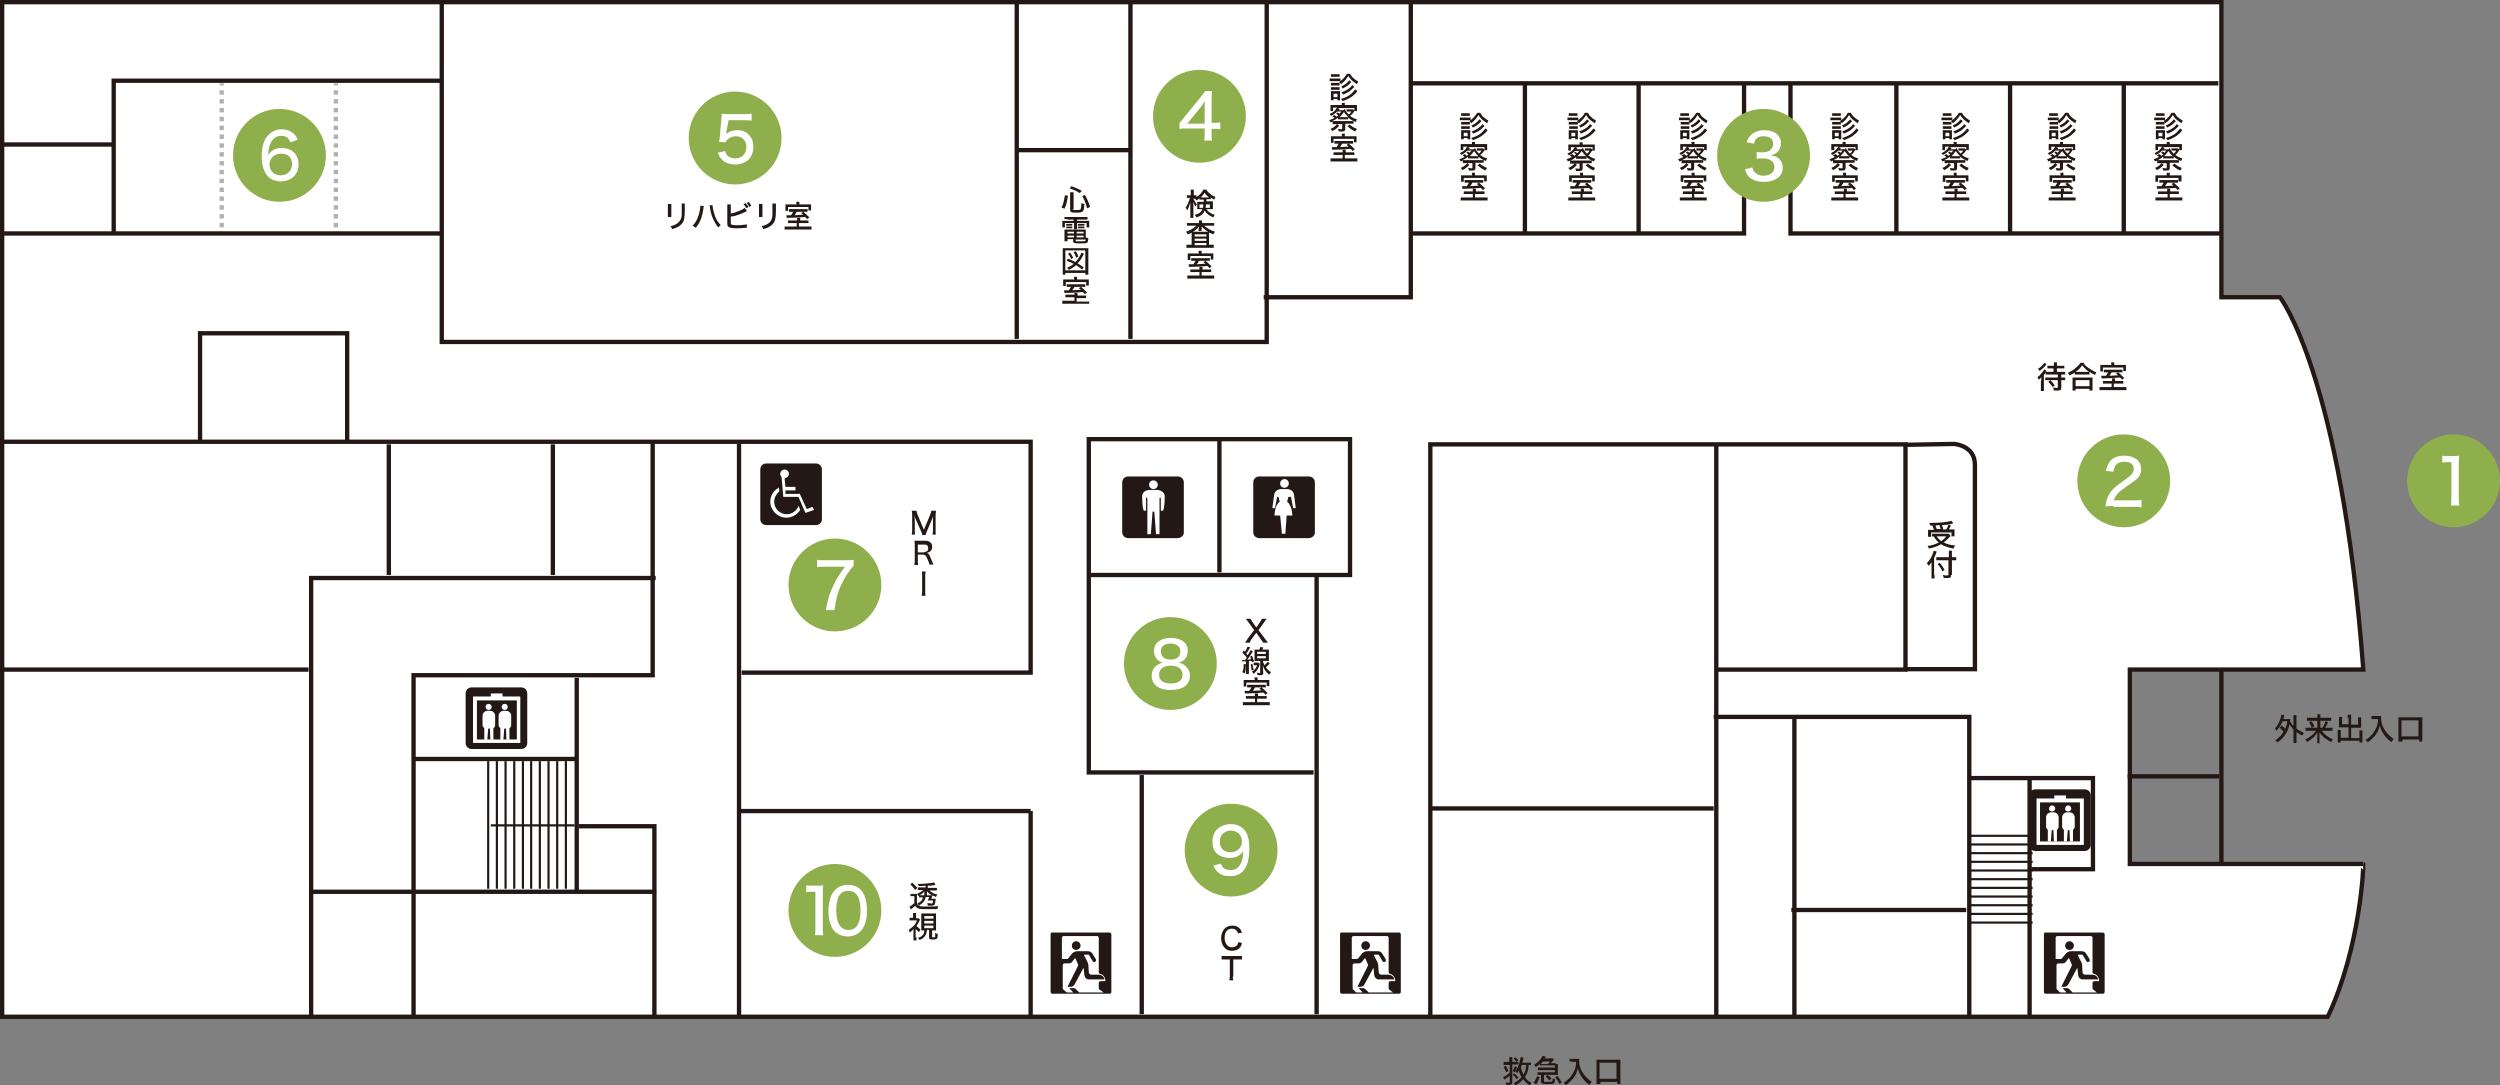 <?xml version="1.0" encoding="utf-8"?>
<!-- Generator: Adobe Illustrator 25.0.0, SVG Export Plug-In . SVG Version: 6.00 Build 0)  -->
<svg version="1.1" id="レイヤー_1" xmlns="http://www.w3.org/2000/svg" xmlns:xlink="http://www.w3.org/1999/xlink" x="0px"
	 y="0px" viewBox="0 0 576.1 250.1" style="enable-background:new 0 0 576.1 250.1;" xml:space="preserve">
<rect x="0" y="0" width="576.1" height="250.1" fill="#808080" stroke="none"/>
<style type="text/css">
	.st0{fill:none;stroke:#231815;stroke-miterlimit:10;}
	.st1{fill:#FFFFFF;stroke:#231815;stroke-miterlimit:10;}
	.st2{fill:none;stroke:#231815;stroke-width:0.5;stroke-miterlimit:10;}
	.st3{fill:none;stroke:#231815;stroke-width:0.51;stroke-miterlimit:10;}
	.st4{opacity:0.34;}
	.st5{fill:none;stroke:#231815;stroke-miterlimit:10;stroke-dasharray:1.019,1.019;}
	.st6{fill:#231815;}
	.st7{fill:#FFFFFF;}
	.st8{fill:#8EAF4C;}
</style>
<line class="st0" x1="511.9" y1="153.7" x2="511.9" y2="199.3"/>
<path class="st0" d="M511.9,153.7"/>
<path class="st0" d="M511.9,68.5"/>
<path class="st1" d="M536.4,234.3H0.5V0.5h511.4v68h13.5c0,0,14.1,17.9,19.2,85.8h-53.8v44.8h53.8
	C544.7,199.1,544,218.3,536.4,234.3z"/>
<line class="st0" x1="132.9" y1="156.2" x2="132.9" y2="205.7"/>
<line class="st2" x1="453.8" y1="192.6" x2="468.4" y2="192.6"/>
<line class="st2" x1="453.8" y1="194.6" x2="468.4" y2="194.6"/>
<line class="st2" x1="453.8" y1="196.6" x2="468.4" y2="196.6"/>
<line class="st2" x1="453.8" y1="198.6" x2="468.4" y2="198.6"/>
<line class="st2" x1="453.8" y1="200.6" x2="468.4" y2="200.6"/>
<line class="st2" x1="453.8" y1="202.6" x2="468.4" y2="202.6"/>
<line class="st2" x1="453.8" y1="204.6" x2="468.4" y2="204.6"/>
<line class="st2" x1="453.8" y1="206.6" x2="468.4" y2="206.6"/>
<line class="st2" x1="453.8" y1="208.6" x2="468.4" y2="208.6"/>
<line class="st2" x1="453.8" y1="210.6" x2="468.4" y2="210.6"/>
<line class="st2" x1="453.8" y1="212.6" x2="468.4" y2="212.6"/>
<line class="st2" x1="112.5" y1="204.8" x2="112.5" y2="175.4"/>
<line class="st2" x1="114.5" y1="204.8" x2="114.5" y2="175.4"/>
<line class="st2" x1="116.5" y1="204.8" x2="116.5" y2="175.4"/>
<line class="st2" x1="118.5" y1="204.8" x2="118.5" y2="175.4"/>
<line class="st2" x1="120.5" y1="204.8" x2="120.5" y2="175.4"/>
<line class="st2" x1="122.4" y1="204.8" x2="122.4" y2="175.4"/>
<line class="st2" x1="124.4" y1="204.8" x2="124.4" y2="175.4"/>
<line class="st2" x1="126.4" y1="204.8" x2="126.4" y2="175.4"/>
<line class="st2" x1="128.4" y1="204.8" x2="128.4" y2="175.4"/>
<line class="st2" x1="130.4" y1="204.8" x2="130.4" y2="175.4"/>
<line class="st3" x1="132.4" y1="190.2" x2="113.1" y2="190.2"/>
<polyline class="st0" points="291.9,0.7 291.9,78.8 101.8,78.8 101.8,0.7 "/>
<line class="st0" x1="490.3" y1="178.9" x2="511.4" y2="178.9"/>
<line class="st0" x1="237.5" y1="186.9" x2="237.5" y2="234.3"/>
<path class="st0" d="M237.5,186.9"/>
<path class="st0" d="M237.5,154.3"/>
<polyline class="st0" points="0.5,101.8 237.5,101.8 237.5,155 170.9,155 "/>
<line class="st0" x1="170.3" y1="102.2" x2="170.3" y2="234.5"/>
<polyline class="st0" points="71.7,234.4 71.7,133.2 151.1,133.2 "/>
<line class="st0" x1="0.5" y1="154.3" x2="71.1" y2="154.3"/>
<polyline class="st0" points="150.4,101.8 150.4,155.6 95.3,155.6 95.3,234.3 "/>
<line class="st0" x1="71.7" y1="205.5" x2="151.2" y2="205.5"/>
<line class="st0" x1="237.5" y1="186.9" x2="170.5" y2="186.9"/>
<polyline class="st0" points="329.6,234.3 329.6,102.4 395.5,102.4 439.1,102.4 439.1,154.3 395.5,154.3 "/>
<line class="st0" x1="395.5" y1="234.2" x2="395.5" y2="102.4"/>
<line class="st0" x1="329.6" y1="186.3" x2="394.9" y2="186.3"/>
<polyline class="st0" points="394.9,165.2 453.8,165.2 453.8,234.5 "/>
<line class="st0" x1="413.5" y1="165.2" x2="413.5" y2="234.5"/>
<line class="st0" x1="412.8" y1="209.7" x2="453.1" y2="209.7"/>
<line class="st0" x1="234.3" y1="0.7" x2="234.3" y2="78.1"/>
<line class="st0" x1="260.5" y1="0.7" x2="260.5" y2="78.1"/>
<line class="st0" x1="234.6" y1="34.6" x2="260.2" y2="34.6"/>
<polyline class="st0" points="291.2,68.5 325.1,68.5 325.1,0 "/>
<line class="st0" x1="325.1" y1="19.2" x2="511.2" y2="19.2"/>
<line class="st0" x1="0.5" y1="53.8" x2="101.8" y2="53.8"/>
<polyline class="st0" points="26.2,53.8 26.2,18.6 101.8,18.6 "/>
<polyline class="st0" points="401.9,19.2 401.9,53.8 325.1,53.8 "/>
<polyline class="st0" points="412.6,19.2 412.6,53.8 511.6,53.8 "/>
<line class="st0" x1="351.4" y1="19.2" x2="351.4" y2="53.9"/>
<line class="st0" x1="377.6" y1="19.2" x2="377.6" y2="53.9"/>
<g class="st4">
	<g>
		<line class="st0" x1="51.1" y1="19.2" x2="51.1" y2="19.7"/>
		<line class="st5" x1="51.1" y1="20.8" x2="51.1" y2="52.9"/>
		<line class="st0" x1="51.1" y1="53.4" x2="51.1" y2="53.9"/>
	</g>
</g>
<g class="st4">
	<g>
		<line class="st0" x1="77.4" y1="19.2" x2="77.4" y2="19.7"/>
		<line class="st5" x1="77.4" y1="20.8" x2="77.4" y2="52.9"/>
		<line class="st0" x1="77.4" y1="53.4" x2="77.4" y2="53.9"/>
	</g>
</g>
<line class="st0" x1="437" y1="19.2" x2="437" y2="53.9"/>
<line class="st0" x1="463.2" y1="19.2" x2="463.2" y2="53.9"/>
<line class="st0" x1="489.4" y1="19.2" x2="489.4" y2="53.9"/>
<line class="st0" x1="89.6" y1="102.4" x2="89.6" y2="132.5"/>
<line class="st0" x1="127.4" y1="102.4" x2="127.4" y2="132.5"/>
<line class="st0" x1="0.5" y1="33.3" x2="25.9" y2="33.3"/>
<polyline class="st0" points="46.1,101.8 46.1,76.8 80,76.8 80,101.8 "/>
<polyline class="st0" points="302.7,178 250.9,178 250.9,101.2 311.1,101.2 311.1,132.5 250.9,132.5 "/>
<line class="st0" x1="303.4" y1="132.5" x2="303.4" y2="233.7"/>
<line class="st0" x1="281" y1="101.2" x2="281" y2="131.9"/>
<line class="st0" x1="263.1" y1="178.6" x2="263.1" y2="233.7"/>
<path class="st0" d="M439.1,100.8"/>
<path class="st0" d="M439.1,102.5l11.2-0.2c0,0,4.8,0.3,4.8,4.8v47.1h-16"/>
<polyline class="st0" points="453.4,179.3 482.3,179.3 482.3,200.3 468.1,200.3 "/>
<line class="st0" x1="467.7" y1="179.7" x2="467.7" y2="234.2"/>
<line class="st0" x1="95.5" y1="174.9" x2="132.6" y2="174.9"/>
<polyline class="st0" points="150.8,233.9 150.8,190.4 133.4,190.4 "/>
<g>
	<path class="st6" d="M480.4,196.1H469c-0.8,0-1.4-0.6-1.4-1.4v-11.4c0-0.8,0.6-1.4,1.4-1.4h11.4c0.8,0,1.4,0.6,1.4,1.4v11.4
		C481.8,195.4,481.2,196.1,480.4,196.1z"/>
	<g>
		<path class="st7" d="M469.3,184v10.7h10.9V184H469.3z M479.3,193.9h-9.2v-9h9.2V193.9z"/>
		<g>
			<path class="st7" d="M472.9,187c0.4,0,0.7-0.3,0.7-0.7c0-0.4-0.3-0.7-0.7-0.7c-0.4,0-0.7,0.3-0.7,0.7
				C472.1,186.7,472.5,187,472.9,187z"/>
			<path class="st7" d="M471.9,191.2v2.7h0.7l0.2-2.6h0.4l0.1,2.6h0.7v-2.7c0.2-0.1,0.4-0.4,0.4-0.7v-2.2c0-0.5-0.5-1.1-1.1-1.1
				h-0.7c-0.5,0-1.1,0.5-1.1,1.1v2.2C471.5,190.8,471.7,191.1,471.9,191.2z"/>
		</g>
		<g>
			<path class="st7" d="M476.6,187c0.4,0,0.7-0.3,0.7-0.7c0-0.4-0.3-0.7-0.7-0.7c-0.4,0-0.7,0.3-0.7,0.7
				C475.8,186.7,476.2,187,476.6,187z"/>
			<path class="st7" d="M475.6,191.2v2.7h0.7l0.2-2.6h0.4l0.1,2.6h0.7v-2.7c0.2-0.1,0.4-0.4,0.4-0.7v-2.2c0-0.5-0.5-1.1-1.1-1.1
				h-0.7c-0.5,0-1.1,0.5-1.1,1.1v2.2C475.2,190.8,475.4,191.1,475.6,191.2z"/>
		</g>
		<rect x="473.4" y="183.3" class="st7" width="2.7" height="1.5"/>
	</g>
</g>
<g>
	<path class="st6" d="M120.1,172.6h-11.4c-0.8,0-1.4-0.6-1.4-1.4v-11.4c0-0.8,0.6-1.4,1.4-1.4h11.4c0.8,0,1.4,0.6,1.4,1.4v11.4
		C121.5,172,120.9,172.6,120.1,172.6z"/>
	<g>
		<path class="st7" d="M109,160.5v10.7h10.9v-10.7H109z M119.1,170.4h-9.2v-9h9.2V170.4z"/>
		<g>
			<path class="st7" d="M112.6,163.6c0.4,0,0.7-0.3,0.7-0.7s-0.3-0.7-0.7-0.7c-0.4,0-0.7,0.3-0.7,0.7S112.2,163.6,112.6,163.6z"/>
			<path class="st7" d="M111.6,167.8v2.7h0.7l0.2-2.6h0.4l0.1,2.6h0.7v-2.7c0.2-0.1,0.4-0.4,0.4-0.7v-2.2c0-0.5-0.5-1.1-1.1-1.1
				h-0.7c-0.5,0-1.1,0.5-1.1,1.1v2.2C111.2,167.4,111.4,167.6,111.6,167.8z"/>
		</g>
		<g>
			<path class="st7" d="M116.3,163.6c0.4,0,0.7-0.3,0.7-0.7s-0.3-0.7-0.7-0.7c-0.4,0-0.7,0.3-0.7,0.7S115.9,163.6,116.3,163.6z"/>
			<path class="st7" d="M115.3,167.8v2.7h0.7l0.2-2.6h0.4l0.1,2.6h0.7v-2.7c0.2-0.1,0.4-0.4,0.4-0.7v-2.2c0-0.5-0.5-1.1-1.1-1.1H116
				c-0.5,0-1.1,0.5-1.1,1.1v2.2C114.9,167.4,115.1,167.6,115.3,167.8z"/>
		</g>
		<rect x="113.1" y="159.8" class="st7" width="2.7" height="1.5"/>
	</g>
</g>
<g>
	<path class="st6" d="M470.4,87.7c0-0.3,0-0.4,0-0.8c-0.2,0.3-0.3,0.4-0.6,0.6c-0.1-0.3-0.2-0.4-0.3-0.6c0.5-0.3,0.8-0.7,1.2-1.2
		c0.2-0.2,0.3-0.4,0.4-0.6l0.5,0.4c-0.1,0.1-0.1,0.1-0.2,0.3c-0.1,0.2-0.2,0.4-0.4,0.6v2.9c0,0.4,0,0.6,0,0.8h-0.7
		c0-0.2,0-0.5,0-0.8V87.7z M471.6,83.9c-0.1,0.1-0.1,0.1-0.2,0.3c-0.4,0.5-0.9,0.9-1.4,1.3c-0.1-0.2-0.2-0.4-0.4-0.5
		c0.7-0.4,1.2-0.9,1.5-1.4L471.6,83.9z M472.5,84.9c-0.3,0-0.5,0-0.7,0v-0.6c0.2,0,0.4,0,0.7,0h0.8v-0.2c0-0.2,0-0.4,0-0.6h0.7
		c0,0.2,0,0.3,0,0.6v0.2h1c0.3,0,0.5,0,0.7,0v0.6c-0.2,0-0.4,0-0.7,0h-1v0.8h1.2c0.3,0,0.5,0,0.7,0v0.6c-0.2,0-0.4,0-0.7,0H475V87
		h0.2c0.3,0,0.5,0,0.7,0v0.6c-0.2,0-0.4,0-0.7,0H475v1.8c0,0.5-0.2,0.6-1,0.6c-0.2,0-0.4,0-0.7,0c0-0.3-0.1-0.4-0.2-0.7
		c0.3,0,0.6,0.1,0.8,0.1c0.3,0,0.3,0,0.3-0.2v-1.6h-2.2c-0.3,0-0.5,0-0.7,0v-0.6c0.2,0,0.4,0,0.7,0h2.2v-0.7h-2.1
		c-0.3,0-0.5,0-0.7,0v-0.6c0.2,0,0.4,0,0.7,0h1.1v-0.8H472.5z M473,89.2c-0.3-0.5-0.6-0.8-1-1.2l0.5-0.4c0.4,0.4,0.6,0.6,1,1.2
		L473,89.2z"/>
	<path class="st6" d="M478.2,85.8c-0.5,0.3-0.8,0.5-1.3,0.7c-0.1-0.2-0.2-0.4-0.4-0.6c0.7-0.3,1.3-0.6,1.8-1.1
		c0.5-0.4,0.8-0.7,1.1-1.2h0.7c0.3,0.5,0.6,0.8,1.2,1.2c0.6,0.4,1.2,0.8,1.8,1c-0.2,0.2-0.2,0.4-0.3,0.6c-0.5-0.2-0.8-0.4-1.3-0.7
		v0.6c-0.2,0-0.4,0-0.6,0h-2.2c-0.2,0-0.4,0-0.6,0V85.8z M477.6,90c0-0.2,0-0.4,0-0.7v-1.6c0-0.3,0-0.5,0-0.7c0.1,0,0.3,0,0.6,0h3.4
		c0.3,0,0.4,0,0.6,0c0,0.2,0,0.4,0,0.7v1.6c0,0.3,0,0.5,0,0.7h-0.7v-0.4h-3.2V90H477.6z M478.3,89h3.2v-1.4h-3.2V89z M480.9,85.7
		c0.2,0,0.3,0,0.5,0c-0.7-0.5-1.1-0.9-1.6-1.5c-0.5,0.7-0.8,1-1.5,1.5c0.1,0,0.3,0,0.4,0H480.9z"/>
	<path class="st6" d="M488.6,87.8c0.4,0,0.5,0,0.7,0v0.6c-0.2,0-0.4,0-0.7,0h-1.5v0.8h2c0.4,0,0.7,0,0.9,0v0.7c-0.3,0-0.5,0-0.9,0
		h-4.4c-0.4,0-0.7,0-0.9,0v-0.7c0.2,0,0.4,0,0.9,0h1.9v-0.8h-1.3c-0.4,0-0.5,0-0.7,0v-0.6c0.2,0,0.3,0,0.8,0h1.3v-0.1
		c0-0.2,0-0.4,0-0.5h0.7c0,0.2,0,0.3,0,0.5v0.1H488.6z M486.5,84c0-0.2,0-0.3,0-0.5h0.7c0,0.1,0,0.3,0,0.5v0.1h1.8
		c0.5,0,0.7,0,0.9,0c0,0.2,0,0.3,0,0.5V85c0,0.2,0,0.4,0,0.5h-0.6v-0.8h-4.7v0.9h-0.6c0-0.1,0-0.1,0-0.2c0-0.1,0-0.2,0-0.4v-0.4
		c0-0.2,0-0.3,0-0.5c0.2,0,0.5,0,0.9,0h1.7V84z M485.6,85.8c-0.5,0-0.6,0-0.8,0v-0.6c0.2,0,0.4,0,0.8,0h2.7c0.4,0,0.6,0,0.8,0v0.6
		c-0.2,0-0.4,0-0.8,0h-1.7c-0.2,0.4-0.3,0.5-0.5,0.8c1.5-0.1,1.5-0.1,2-0.1c-0.2-0.2-0.3-0.2-0.5-0.4l0.5-0.3
		c0.5,0.4,0.7,0.6,1.4,1.3l-0.5,0.4c-0.2-0.3-0.3-0.4-0.5-0.5c-1.3,0.1-2.6,0.2-4,0.2c-0.1,0-0.1,0-0.2,0l-0.1-0.6
		c0.2,0,0.2,0,0.5,0c0.2,0,0.3,0,0.6,0c0.2-0.3,0.3-0.5,0.5-0.8H485.6z"/>
</g>
<g>
	<path class="st6" d="M154.7,47c0,0.2,0,0.2,0,0.7v1.5c0,0.4,0,0.6,0,0.8h-0.8c0-0.3,0-0.4,0-0.8v-1.5c0-0.4,0-0.5,0-0.7H154.7z
		 M157.8,47c0,0.2,0,0.3,0,0.8v0.8c0,1.1-0.1,1.7-0.2,2.1c-0.2,0.7-0.7,1.2-1.4,1.6c-0.4,0.2-0.7,0.3-1.3,0.5
		c-0.1-0.3-0.2-0.4-0.4-0.7c0.7-0.1,1-0.3,1.4-0.5c0.6-0.4,0.9-0.8,1.1-1.4c0.1-0.3,0.1-0.8,0.1-1.5l0-0.3v-0.7c0-0.5,0-0.6,0-0.8
		H157.8z"/>
	<path class="st6" d="M162.2,47.5c0,0.1,0,0.1-0.1,0.3c0,0,0,0,0,0.1c0,0,0,0.1,0,0.1c-0.3,2.1-0.8,3.4-1.8,4.5
		c-0.3-0.3-0.4-0.3-0.7-0.5c0.4-0.4,0.7-0.8,1-1.4c0.3-0.7,0.6-1.5,0.7-2.4c0-0.3,0.1-0.5,0.1-0.7c0,0,0-0.1,0-0.1L162.2,47.5z
		 M164.2,47.3c0,0.4,0.1,1,0.3,1.6c0.3,1.3,0.8,2.2,1.6,3c-0.3,0.2-0.4,0.3-0.6,0.5c-0.5-0.6-0.8-1.2-1.2-2
		c-0.3-0.7-0.6-1.7-0.7-2.6c0-0.3-0.1-0.4-0.1-0.5L164.2,47.3z"/>
	<path class="st6" d="M168.4,49.2c0.7-0.1,1.4-0.4,2.2-0.7c0.5-0.2,0.8-0.4,1-0.6l0.5,0.7c-0.1,0.1-0.1,0.1-0.3,0.2
		c-0.6,0.3-1.3,0.6-2,0.8c-0.5,0.2-0.5,0.2-1.4,0.3v1c0,0,0,0,0,0c0,0,0,0.1,0,0.1c0,0.4,0,0.6,0.1,0.7c0.1,0.1,0.5,0.2,1.3,0.2
		c0.5,0,1.1,0,1.6-0.1c0.3,0,0.4-0.1,0.7-0.1l0,0.8c-0.1,0-0.1,0-0.3,0c-0.8,0.1-1.5,0.1-2.2,0.1c-0.9,0-1.4-0.1-1.7-0.3
		c-0.2-0.1-0.3-0.4-0.3-0.7c0-0.1,0-0.2,0-0.6v-3.1c0-0.4,0-0.6,0-0.8h0.8c0,0.3,0,0.4,0,0.8V49.2z M171.8,46.8
		c0.3,0.3,0.4,0.5,0.7,0.9L172,48c-0.2-0.4-0.4-0.7-0.7-0.9L171.8,46.8z M172.5,46.5c0.3,0.3,0.4,0.5,0.6,0.9l-0.4,0.3
		c-0.2-0.4-0.4-0.6-0.6-0.9L172.5,46.5z"/>
	<path class="st6" d="M175.7,47c0,0.2,0,0.2,0,0.7v1.5c0,0.4,0,0.6,0,0.8h-0.8c0-0.3,0-0.4,0-0.8v-1.5c0-0.4,0-0.5,0-0.7H175.7z
		 M178.8,47c0,0.2,0,0.3,0,0.8v0.8c0,1.1-0.1,1.7-0.2,2.1c-0.2,0.7-0.7,1.2-1.4,1.6c-0.3,0.2-0.7,0.3-1.3,0.5
		c-0.1-0.3-0.2-0.4-0.4-0.7c0.7-0.1,1-0.3,1.4-0.5c0.6-0.4,0.9-0.8,1-1.4c0.1-0.3,0.1-0.8,0.1-1.5l0-0.3v-0.7c0-0.5,0-0.6,0-0.8
		H178.8z"/>
	<path class="st6" d="M185.6,50.8c0.4,0,0.5,0,0.7,0v0.6c-0.2,0-0.4,0-0.7,0h-1.5v0.8h2c0.4,0,0.7,0,0.9,0v0.7c-0.3,0-0.5,0-0.9,0
		h-4.4c-0.4,0-0.7,0-0.9,0v-0.7c0.2,0,0.4,0,0.9,0h1.9v-0.8h-1.3c-0.4,0-0.5,0-0.7,0v-0.6c0.2,0,0.3,0,0.8,0h1.3v-0.1
		c0-0.2,0-0.4,0-0.5h0.7c0,0.2,0,0.3,0,0.5v0.1H185.6z M183.5,47c0-0.2,0-0.3,0-0.5h0.7c0,0.1,0,0.3,0,0.5v0.1h1.8
		c0.5,0,0.7,0,0.9,0c0,0.2,0,0.3,0,0.5V48c0,0.2,0,0.4,0,0.5h-0.6v-0.8h-4.7v0.9h-0.6c0-0.1,0-0.1,0-0.2c0-0.1,0-0.2,0-0.4v-0.4
		c0-0.2,0-0.3,0-0.5c0.2,0,0.5,0,0.9,0h1.7V47z M182.6,48.8c-0.5,0-0.6,0-0.8,0v-0.6c0.2,0,0.4,0,0.8,0h2.7c0.4,0,0.6,0,0.8,0v0.6
		c-0.2,0-0.4,0-0.8,0h-1.7c-0.2,0.4-0.3,0.5-0.5,0.8c1.5-0.1,1.5-0.1,2-0.1c-0.2-0.2-0.3-0.2-0.5-0.4l0.5-0.3
		c0.5,0.4,0.7,0.6,1.4,1.3l-0.5,0.4c-0.2-0.3-0.3-0.4-0.5-0.5c-1.3,0.1-2.6,0.2-4,0.2c-0.1,0-0.1,0-0.2,0l-0.1-0.6
		c0.2,0,0.2,0,0.5,0c0.2,0,0.3,0,0.6,0c0.2-0.3,0.3-0.5,0.5-0.8H182.6z"/>
</g>
<g>
	<path class="st6" d="M525.8,167.2c0.4,0.3,0.6,0.5,0.8,0.8c0.2-0.6,0.4-1,0.5-1.8H526c-0.3,0.8-0.8,1.5-1.4,2.2
		c-0.1-0.3-0.2-0.3-0.4-0.5c0.6-0.6,1-1.4,1.3-2.3c0.1-0.3,0.2-0.7,0.2-0.9l0.7,0.1c-0.1,0.1-0.1,0.2-0.1,0.4c0,0.2-0.1,0.3-0.1,0.5
		h1c0.3,0,0.4,0,0.6,0c0,0.1,0,0.2-0.1,0.4c0.2,0.4,0.4,0.8,0.8,1.2v-1.7c0-0.3,0-0.5,0-0.8h0.7c0,0.3,0,0.4,0,0.8v2.3
		c0.5,0.4,1.1,0.7,1.7,1c-0.1,0.2-0.2,0.4-0.4,0.6c-0.5-0.3-0.9-0.5-1.3-0.8v1.6c0,0.4,0,0.6,0,0.9h-0.7c0-0.3,0-0.5,0-0.9v-2.2
		c-0.4-0.4-0.6-0.7-0.9-1.2c-0.2,0.9-0.5,1.8-1,2.4c-0.4,0.7-1.1,1.3-1.8,1.8c-0.1-0.2-0.3-0.4-0.5-0.5c0.5-0.3,0.9-0.7,1.3-1.1
		c0.2-0.3,0.4-0.5,0.6-0.9c-0.3-0.3-0.5-0.6-0.9-0.9L525.8,167.2z"/>
	<path class="st6" d="M535.2,167.7c0.3-0.5,0.5-0.9,0.7-1.5l0.6,0.2c-0.2,0.5-0.4,0.8-0.7,1.3h0.9c0.4,0,0.6,0,0.8,0v0.7
		c-0.2,0-0.5,0-0.8,0H535c0.7,0.9,1.5,1.5,2.6,2c-0.2,0.2-0.3,0.4-0.4,0.6c-0.7-0.4-1.2-0.7-1.7-1.1c-0.4-0.4-0.6-0.6-1-1.1
		c0,0.4,0,0.6,0,0.7v1.1c0,0.3,0,0.5,0,0.7H534c0-0.2,0-0.4,0-0.7v-1.1c0-0.2,0-0.3,0-0.7c-0.4,0.6-0.7,1-1.2,1.4
		c-0.4,0.3-0.8,0.6-1.2,0.8c-0.1-0.3-0.2-0.4-0.4-0.6c0.7-0.3,1.3-0.7,1.8-1.2c0.2-0.2,0.4-0.4,0.7-0.8h-1.6c-0.3,0-0.5,0-0.8,0
		v-0.7c0.2,0,0.4,0,0.8,0h1.9v-1.6h-1.6c-0.3,0-0.5,0-0.8,0v-0.7c0.2,0,0.5,0,0.8,0h1.6v-0.2c0-0.2,0-0.4,0-0.6h0.7
		c0,0.2,0,0.3,0,0.6v0.2h1.7c0.4,0,0.6,0,0.8,0v0.7c-0.2,0-0.4,0-0.8,0h-1.7v1.6H535.2z M532.7,166.2c0.3,0.4,0.4,0.6,0.6,1.2
		l-0.6,0.3c-0.2-0.5-0.3-0.8-0.6-1.3L532.7,166.2z"/>
	<path class="st6" d="M541,165.4c0-0.3,0-0.5,0-0.7h0.8c0,0.2,0,0.4,0,0.7v1.6h1.6v-1.2c0-0.2,0-0.4,0-0.5h0.7c0,0.2,0,0.3,0,0.6
		v1.4c0,0.2,0,0.3,0,0.4c-0.2,0-0.3,0-0.5,0h-1.8v2.4h1.9v-1.2c0-0.2,0-0.4,0-0.6h0.7c0,0.2,0,0.4,0,0.6v1.5c0,0.3,0,0.5,0,0.7h-0.7
		v-0.4h-4.3v0.4h-0.7c0-0.2,0-0.4,0-0.7v-1.5c0-0.3,0-0.5,0-0.7h0.7c0,0.2,0,0.3,0,0.6v1.2h1.8v-2.4h-1.7c-0.2,0-0.3,0-0.5,0
		c0-0.1,0-0.3,0-0.4v-1.4c0-0.2,0-0.4,0-0.6h0.7c0,0.1,0,0.3,0,0.5v1.2h1.5V165.4z"/>
	<path class="st6" d="M547.1,165.7c-0.2,0-0.4,0-0.6,0v-0.7c0.2,0,0.3,0,0.6,0h1c0.3,0,0.5,0,0.6,0c0,0.2,0,0.3,0,0.4
		c0,0.9,0.2,1.8,0.7,2.6c0.3,0.5,0.6,0.9,1.1,1.4c0.4,0.4,0.6,0.5,1.1,0.9c-0.2,0.2-0.3,0.4-0.5,0.7c-0.8-0.5-1.3-1.1-1.8-1.8
		c-0.4-0.6-0.7-1.2-0.9-2c-0.2,0.9-0.5,1.5-1,2.2c-0.5,0.6-1,1.1-1.8,1.7c-0.1-0.3-0.3-0.4-0.5-0.6c0.7-0.4,1-0.7,1.5-1.2
		c0.5-0.6,0.9-1.3,1.2-2.1c0.1-0.5,0.2-0.9,0.2-1.5H547.1z"/>
	<path class="st6" d="M552.7,170.9c0-0.3,0-0.5,0-0.8v-4c0-0.3,0-0.5,0-0.8c0.2,0,0.4,0,0.8,0h3.9c0.3,0,0.5,0,0.8,0
		c0,0.2,0,0.4,0,0.8v4c0,0.3,0,0.6,0,0.8h-0.7v-0.5h-3.9v0.5H552.7z M553.4,169.7h3.9V166h-3.9V169.7z"/>
</g>
<g>
	<path class="st6" d="M347.8,245.4h-0.7c-0.3,0-0.4,0-0.6,0v-0.7c0.2,0,0.3,0,0.6,0h0.7v-0.4c0-0.3,0-0.5,0-0.7h0.7
		c0,0.2,0,0.4,0,0.7v0.4h0.8c0.3,0,0.4,0,0.6,0v0.6c-0.2,0-0.3,0-0.6,0h-0.8v4c0,0.5-0.2,0.7-0.8,0.7c-0.2,0-0.3,0-0.6,0
		c0-0.3-0.1-0.4-0.2-0.6c0.3,0.1,0.5,0.1,0.7,0.1c0.2,0,0.3,0,0.3-0.2v-1.4c-0.5,0.4-0.6,0.5-1.3,0.9l-0.2-0.6
		c0.5-0.2,0.9-0.5,1.5-1V245.4z M347,245.6c0.3,0.5,0.4,0.7,0.6,1.2l-0.5,0.3c-0.2-0.5-0.4-0.8-0.6-1.2L347,245.6z M348.9,247.3
		c0.4,0.3,0.6,0.5,1,1l-0.4,0.4c-0.4-0.6-0.6-0.7-0.9-1.1L348.9,247.3z M349.6,245.9c-0.2,0.4-0.3,0.8-0.6,1.2l-0.4-0.3
		c0.2-0.3,0.3-0.6,0.5-1.1L349.6,245.9z M349.1,243.6c0.3,0.2,0.5,0.4,0.8,0.7l-0.4,0.4c-0.3-0.3-0.4-0.5-0.7-0.7L349.1,243.6z
		 M352.8,245.4c-0.1,0-0.3,0-0.5,0c-0.1,0.6-0.1,0.8-0.2,1.2c-0.1,0.6-0.4,1.1-0.7,1.6c0.4,0.6,0.8,1,1.5,1.3
		c-0.2,0.3-0.2,0.4-0.4,0.6c-0.7-0.5-1.1-0.8-1.5-1.4c-0.5,0.6-1,1-1.8,1.4c-0.1-0.2-0.2-0.3-0.4-0.5c0.8-0.4,1.4-0.8,1.8-1.4
		c-0.3-0.5-0.5-1-0.6-1.5c-0.1,0.2-0.2,0.3-0.4,0.6c-0.2-0.2-0.3-0.3-0.4-0.4c0.5-0.7,0.9-1.6,1.1-2.7c0.1-0.3,0.1-0.5,0.1-0.6
		l0.7,0.1c0,0.1,0,0.1-0.1,0.4c-0.1,0.3-0.1,0.5-0.2,0.8h1.3c0.3,0,0.5,0,0.7,0V245.4z M350.7,245.4c-0.1,0.2-0.1,0.3-0.2,0.5
		c0.1,0.7,0.3,1.2,0.6,1.7c0.4-0.7,0.5-1.2,0.6-2.2H350.7z"/>
	<path class="st6" d="M353.4,249.5c0.4-0.5,0.6-0.9,0.8-1.5l0.6,0.2c-0.3,0.8-0.4,1.1-0.8,1.7L353.4,249.5z M358.5,245.2
		c0.2,0,0.3,0,0.5,0c0,0.1,0,0.2,0,0.4v1.7c0,0.2,0,0.3,0,0.4c-0.2,0-0.3,0-0.5,0h-3.6c-0.2,0-0.4,0-0.6,0v-0.6c0.2,0,0.3,0,0.6,0
		h3.4v-0.5H355c-0.2,0-0.4,0-0.6,0v-0.6c0.2,0,0.3,0,0.6,0h3.3v-0.5h-3c-0.2,0-0.4,0-0.5,0v-0.3c-0.3,0.3-0.5,0.4-0.9,0.7
		c-0.1-0.2-0.2-0.4-0.4-0.5c0.6-0.4,1.1-0.8,1.4-1.2c0.2-0.2,0.4-0.5,0.5-0.7c0,0,0-0.1,0.1-0.2l0.7,0.2c0,0.1-0.1,0.2-0.3,0.4h1.2
		c0.3,0,0.5,0,0.7,0l0.3,0.3c-0.1,0.1-0.2,0.2-0.4,0.4c-0.2,0.2-0.2,0.3-0.4,0.4H358.5z M356.7,245.2c0.2-0.2,0.4-0.4,0.5-0.6h-1.6
		c-0.2,0.2-0.3,0.3-0.6,0.6c0.1,0,0.1,0,0.3,0H356.7z M355.8,249.1c0,0.1,0,0.2,0.1,0.2c0.1,0,0.3,0,0.7,0c1.2,0,1.2,0,1.2-0.8
		c0.2,0.1,0.4,0.2,0.6,0.2c-0.1,0.6-0.2,0.8-0.3,0.9c-0.2,0.2-0.6,0.2-1.6,0.2c-1.2,0-1.4-0.1-1.4-0.7v-0.8c0-0.2,0-0.4,0-0.6h0.7
		c0,0.2,0,0.3,0,0.6V249.1z M357.1,249c-0.5-0.5-0.5-0.5-0.9-0.9l0.4-0.4c0.4,0.3,0.7,0.5,0.9,0.8L357.1,249z M358.8,247.9
		c0.5,0.5,0.7,0.9,1.1,1.5l-0.5,0.4c-0.3-0.6-0.6-1-1-1.5L358.8,247.9z"/>
	<path class="st6" d="M362.3,244.6c-0.2,0-0.4,0-0.6,0V244c0.2,0,0.3,0,0.6,0h1c0.3,0,0.5,0,0.6,0c0,0.2,0,0.3,0,0.4
		c0,0.9,0.2,1.8,0.7,2.6c0.3,0.5,0.6,0.9,1.1,1.4c0.4,0.4,0.6,0.5,1.1,0.9c-0.2,0.2-0.3,0.4-0.5,0.7c-0.8-0.5-1.3-1.1-1.8-1.8
		c-0.4-0.6-0.7-1.2-0.9-2c-0.2,0.9-0.5,1.5-1,2.2c-0.5,0.6-1,1.1-1.8,1.7c-0.1-0.3-0.3-0.4-0.5-0.6c0.7-0.4,1-0.7,1.5-1.2
		c0.5-0.6,0.9-1.3,1.2-2.1c0.1-0.5,0.2-0.9,0.2-1.5H362.3z"/>
	<path class="st6" d="M367.9,249.8c0-0.3,0-0.5,0-0.8v-4c0-0.3,0-0.5,0-0.8c0.2,0,0.4,0,0.8,0h3.9c0.3,0,0.5,0,0.8,0
		c0,0.2,0,0.4,0,0.8v4c0,0.3,0,0.6,0,0.8h-0.7v-0.5h-3.9v0.5H367.9z M368.6,248.6h3.9v-3.7h-3.9V248.6z"/>
</g>
<g>
	<path class="st6" d="M244.6,47.8c0.3-0.5,0.4-0.8,0.5-1.3c0.1-0.5,0.2-0.8,0.3-1.5l0.7,0.1c-0.1,0.8-0.2,1.1-0.3,1.6
		c-0.1,0.6-0.3,0.8-0.5,1.4L244.6,47.8z M247.2,48.2c0,0.2,0.1,0.2,0.8,0.2c0.6,0,0.9,0,1-0.2c0.1-0.2,0.2-0.6,0.2-1.4
		c0.3,0.1,0.4,0.2,0.7,0.2c-0.1,0.9-0.1,1.3-0.3,1.6c-0.2,0.3-0.5,0.4-1.6,0.4c-1.2,0-1.4-0.1-1.4-0.7V45c0-0.2,0-0.4,0-0.7h0.8
		c0,0.2,0,0.4,0,0.7V48.2z M248.8,44.5c-0.7-0.5-1.2-0.7-2.3-1.1l0.4-0.5c1,0.4,1.6,0.6,2.4,1.1L248.8,44.5z M250.5,48
		c-0.3-1.2-0.6-1.9-1.1-2.8l0.6-0.3c0.5,0.9,0.8,1.5,1.2,2.8L250.5,48z"/>
	<path class="st6" d="M246,50.5c-0.3,0-0.5,0-0.7,0V50c0.2,0,0.5,0,0.8,0h3.7c0.3,0,0.5,0,0.8,0v0.6c-0.2,0-0.4,0-0.7,0h-1.7v0.3h2
		c0.4,0,0.6,0,0.8,0c0,0.2,0,0.3,0,0.6v0.4c0,0.2,0,0.4,0,0.5h-0.6v-1h-2.2v0.7c0,0.4,0,0.5,0,0.7h-0.7c0-0.2,0-0.4,0-0.7v-0.7h-2.1
		v1h-0.6c0-0.2,0-0.3,0-0.5v-0.4c0-0.2,0-0.4,0-0.6c0.2,0,0.4,0,0.8,0h1.8v-0.3H246z M246,55.2v0.4h-0.7c0-0.2,0-0.4,0-0.7v-1.3
		c0-0.3,0-0.5,0-0.7c0.2,0,0.4,0,0.6,0h3.6c0.3,0,0.5,0,0.7,0c0,0.2,0,0.4,0,0.7v1.1c0,0.2,0,0.4,0,0.5c-0.2,0-0.4,0-0.7,0h-1.6v0.3
		c0,0.1,0,0.1,0.1,0.1c0.1,0,0.6,0,1,0c0.6,0,1,0,1.1-0.1c0.1-0.1,0.1-0.3,0.1-0.8c0.2,0.1,0.3,0.1,0.6,0.2c-0.1,1.2-0.1,1.2-2,1.2
		c-1.3,0-1.5-0.1-1.5-0.5v-0.5H246z M245.7,51.6c0.1,0,0.2,0,0.4,0h0.6c0.2,0,0.3,0,0.4,0V52c-0.1,0-0.2,0-0.4,0h-0.6
		c-0.2,0-0.3,0-0.4,0V51.6z M245.7,52.2c0.1,0,0.2,0,0.4,0h0.6c0.2,0,0.3,0,0.4,0v0.4c-0.1,0-0.2,0-0.4,0h-0.6c-0.2,0-0.2,0-0.4,0
		V52.2z M246,53.4v0.4h1.5v-0.4H246z M246,54.3v0.4h1.5v-0.4H246z M249.7,53.8v-0.4h-1.6v0.4H249.7z M249.7,54.7v-0.4h-1.6v0.4
		H249.7z M248.4,51.6c0.1,0,0.2,0,0.4,0h0.7c0.2,0,0.3,0,0.4,0V52c-0.1,0-0.2,0-0.4,0h-0.7c-0.2,0-0.3,0-0.4,0V51.6z M248.4,52.2
		c0.1,0,0.2,0,0.4,0h0.7c0.2,0,0.3,0,0.4,0v0.4c-0.1,0-0.2,0-0.4,0h-0.7c-0.2,0-0.3,0-0.4,0V52.2z"/>
	<path class="st6" d="M244.9,63.3c0-0.2,0-0.4,0-0.9v-4.4c0-0.3,0-0.6,0-0.8c0.3,0,0.5,0,0.8,0h4.3c0.4,0,0.6,0,0.8,0
		c0,0.3,0,0.5,0,0.8v4.4c0,0.4,0,0.7,0,0.9h-0.7v-0.4h-4.6v0.4H244.9z M245.5,62.3h4.6v-4.6h-4.6V62.3z M249.4,62.1
		c-0.6-0.4-0.8-0.6-1.4-1c-0.5,0.4-0.9,0.7-1.7,1.1c-0.1-0.2-0.3-0.4-0.4-0.5c0.7-0.3,1.1-0.5,1.5-0.9c-0.5-0.3-0.9-0.4-1.6-0.7
		l0.3-0.5c0.8,0.3,1.1,0.5,1.7,0.8c0.5-0.5,0.9-1.1,1.2-1.7c0.1-0.2,0.1-0.3,0.2-0.5l0.6,0.3c-0.1,0.1-0.1,0.2-0.2,0.3
		c-0.3,0.7-0.8,1.4-1.3,1.9c0.5,0.3,0.9,0.5,1.4,0.9L249.4,62.1z M246.8,59.7c-0.2-0.6-0.3-0.8-0.7-1.2l0.5-0.3
		c0.3,0.5,0.5,0.7,0.7,1.2L246.8,59.7z M248,59.4c-0.2-0.5-0.3-0.8-0.6-1.3l0.5-0.2c0.3,0.4,0.4,0.7,0.6,1.2L248,59.4z"/>
	<path class="st6" d="M249.6,68.1c0.4,0,0.5,0,0.7,0v0.6c-0.2,0-0.4,0-0.7,0h-1.5v0.8h2c0.4,0,0.7,0,0.9,0V70c-0.3,0-0.5,0-0.9,0
		h-4.4c-0.4,0-0.7,0-0.9,0v-0.7c0.2,0,0.4,0,0.9,0h1.9v-0.8h-1.3c-0.4,0-0.5,0-0.8,0v-0.6c0.2,0,0.3,0,0.8,0h1.3V68
		c0-0.2,0-0.4,0-0.5h0.7c0,0.2,0,0.3,0,0.5v0.1H249.6z M247.5,64.3c0-0.2,0-0.3,0-0.5h0.7c0,0.1,0,0.3,0,0.5v0.1h1.8
		c0.5,0,0.7,0,0.9,0c0,0.2,0,0.3,0,0.5v0.4c0,0.2,0,0.4,0,0.5h-0.6V65h-4.7v0.9h-0.6c0-0.1,0-0.1,0-0.2c0-0.1,0-0.2,0-0.4v-0.4
		c0-0.2,0-0.3,0-0.5c0.2,0,0.5,0,0.9,0h1.7V64.3z M246.6,66.1c-0.5,0-0.6,0-0.8,0v-0.6c0.2,0,0.4,0,0.8,0h2.7c0.4,0,0.6,0,0.8,0v0.6
		c-0.2,0-0.4,0-0.8,0h-1.7c-0.2,0.4-0.3,0.5-0.5,0.8c1.5-0.1,1.5-0.1,2-0.1c-0.2-0.2-0.3-0.2-0.5-0.4l0.5-0.3
		c0.5,0.4,0.7,0.6,1.4,1.3l-0.5,0.4c-0.2-0.3-0.3-0.4-0.5-0.5c-1.3,0.1-2.6,0.2-4,0.2c-0.1,0-0.1,0-0.2,0l-0.1-0.6
		c0.2,0,0.2,0,0.5,0c0.2,0,0.3,0,0.6,0c0.2-0.3,0.3-0.5,0.5-0.8H246.6z"/>
</g>
<g>
	<path class="st6" d="M341.1,26c0.3,0.5,0.5,0.8,0.9,1.1c0.3,0.3,0.6,0.4,1,0.7c-0.1,0.2-0.2,0.3-0.3,0.6c-0.5-0.3-0.7-0.5-1.1-0.8
		c-0.3-0.3-0.6-0.6-0.9-1.1c-0.5,0.8-0.9,1.3-1.7,1.9c-0.1-0.2-0.2-0.3-0.4-0.5c0.1-0.1,0.2-0.1,0.3-0.2c-0.1,0-0.3,0-0.5,0H337
		c-0.3,0-0.4,0-0.6,0v-0.6c0.2,0,0.3,0,0.6,0h1.3c0.3,0,0.4,0,0.6,0v0.6c0.6-0.5,1-0.9,1.5-1.7H341.1z M336.7,32.3
		c0-0.2,0-0.4,0-0.7v-1c0-0.2,0-0.4,0-0.6c0.2,0,0.3,0,0.6,0h1c0.2,0,0.4,0,0.5,0c0,0.1,0,0.3,0,0.5v1c0,0.2,0,0.4,0,0.6h-0.6v-0.3
		h-0.9v0.3H336.7z M336.7,26.1c0.2,0,0.3,0,0.5,0h1c0.3,0,0.4,0,0.5,0v0.6c-0.1,0-0.3,0-0.5,0h-1c-0.2,0-0.4,0-0.5,0V26.1z
		 M336.7,28.1c0.1,0,0.2,0,0.5,0h1.1c0.2,0,0.3,0,0.4,0v0.6c-0.1,0-0.2,0-0.4,0h-1.1c-0.2,0-0.3,0-0.5,0V28.1z M336.7,29.1
		c0.2,0,0.2,0,0.5,0h1.1c0.2,0,0.3,0,0.4,0v0.6c-0.1,0-0.2,0-0.5,0h-1.1c-0.2,0-0.3,0-0.4,0V29.1z M337.3,31.4h0.9v-0.8h-0.9V31.4z
		 M342.8,30c-0.1,0.1-0.1,0.1-0.5,0.6c-0.4,0.4-0.9,0.8-1.5,1.1c-0.4,0.2-0.8,0.4-1.4,0.6c-0.1-0.2-0.2-0.3-0.4-0.5
		c1-0.3,1.7-0.6,2.4-1.2c0.4-0.4,0.7-0.7,0.9-1L342.8,30z M341.4,27.9c-0.1,0.1-0.1,0.1-0.2,0.2c-0.5,0.6-1,0.9-1.8,1.3
		c-0.1-0.2-0.2-0.3-0.3-0.5c0.8-0.3,1.5-0.9,1.8-1.4L341.4,27.9z M342.1,29c-0.1,0.1-0.1,0.1-0.2,0.2c-0.3,0.3-0.7,0.7-1,0.9
		c-0.5,0.3-0.7,0.4-1.4,0.7c-0.1-0.2-0.2-0.3-0.4-0.5c0.8-0.3,1.4-0.6,2-1.1c0.3-0.3,0.4-0.4,0.5-0.6L342.1,29z"/>
	<path class="st6" d="M337.5,35.5c0.2,0.2,0.3,0.2,0.5,0.4c0.2-0.1,0.2-0.2,0.4-0.3c-0.1-0.1-0.2-0.2-0.5-0.4l0.3-0.3
		c0.2,0.1,0.3,0.2,0.5,0.3c0.2-0.2,0.2-0.3,0.4-0.5h-1c-0.4,0.4-0.7,0.7-1.4,1c-0.1-0.2-0.2-0.3-0.3-0.4c0.8-0.4,1.2-0.7,1.5-1.2
		c0.1-0.1,0.1-0.2,0.2-0.3h-0.9v0.8h-0.6c0-0.2,0-0.3,0-0.6v-0.3c0-0.2,0-0.3,0-0.5c0.2,0,0.4,0,0.7,0h1.9c0-0.2,0-0.3,0-0.5h0.7
		c0,0.2,0,0.3,0,0.5v0h2.1c0.4,0,0.5,0,0.7,0c0,0.2,0,0.3,0,0.5v0.3c0,0.3,0,0.4,0,0.6h-0.6c-0.1,0.1-0.1,0.1-0.2,0.3
		c-0.3,0.4-0.4,0.5-0.8,0.8c0.5,0.4,0.9,0.6,1.6,0.8c-0.1,0.2-0.2,0.4-0.3,0.6c-0.8-0.3-1.2-0.6-1.7-1v0.4c-0.2,0-0.3,0-0.6,0h-1.2
		c-0.3,0-0.4,0-0.6,0v-0.4c-0.3,0.3-0.8,0.6-1.3,0.8c0.2,0,0.3,0,0.6,0h3.7c0.3,0,0.4,0,0.6,0v0.6c-0.2,0-0.3,0-0.6,0H340v1.2
		c0,0.3-0.1,0.4-0.2,0.5c-0.1,0.1-0.4,0.1-0.7,0.1c-0.1,0-0.4,0-0.6,0c0-0.2-0.1-0.4-0.2-0.6c0.3,0,0.5,0.1,0.8,0.1
		c0.2,0,0.2,0,0.2-0.2v-1h-1.6c-0.3,0-0.4,0-0.6,0V37c-0.1,0.1-0.2,0.1-0.5,0.2c-0.1-0.2-0.1-0.3-0.3-0.5c0.5-0.2,0.8-0.3,1.2-0.5
		c-0.1-0.2-0.3-0.3-0.5-0.4L337.5,35.5z M338.6,38c-0.6,0.6-0.9,0.9-1.6,1.2c-0.1-0.2-0.2-0.3-0.4-0.5c0.7-0.3,1.1-0.6,1.5-1.1
		L338.6,38z M339.9,34.1c0.1,0.4,0.5,0.9,0.9,1.3c0.3-0.2,0.4-0.4,0.6-0.7h-0.6c-0.2,0-0.4,0-0.5,0v-0.5c0.1,0,0.3,0,0.6,0h0.5
		c0.2,0,0.3,0,0.4,0l0.3,0.3v-0.6h-3.9l0.5,0.2c0,0.1-0.1,0.2-0.2,0.3h0.7c0.2,0,0.3,0,0.4,0L339.9,34.1z M340.3,36
		c0.2,0,0.3,0,0.4,0c-0.4-0.4-0.6-0.6-1-1.2c-0.4,0.5-0.6,0.8-1,1.2c0.1,0,0.2,0,0.4,0H340.3z M341,37.7c0.6,0.5,0.9,0.7,1.7,1
		c-0.2,0.2-0.2,0.3-0.4,0.6c-0.8-0.4-1.1-0.6-1.8-1.2L341,37.7z"/>
	<path class="st6" d="M341.4,44.1c0.4,0,0.5,0,0.7,0v0.6c-0.2,0-0.4,0-0.7,0h-1.5v0.8h2c0.4,0,0.7,0,0.9,0v0.7c-0.3,0-0.5,0-0.9,0
		h-4.4c-0.4,0-0.7,0-0.9,0v-0.7c0.2,0,0.4,0,0.9,0h1.9v-0.8h-1.3c-0.4,0-0.5,0-0.8,0v-0.6c0.2,0,0.3,0,0.8,0h1.3v-0.1
		c0-0.2,0-0.4,0-0.5h0.7c0,0.2,0,0.3,0,0.5v0.1H341.4z M339.2,40.3c0-0.2,0-0.3,0-0.5h0.7c0,0.1,0,0.3,0,0.5v0.1h1.8
		c0.5,0,0.7,0,0.9,0c0,0.2,0,0.3,0,0.5v0.4c0,0.2,0,0.4,0,0.5H342V41h-4.7v0.9h-0.6c0-0.1,0-0.1,0-0.2c0-0.1,0-0.2,0-0.4v-0.4
		c0-0.2,0-0.3,0-0.5c0.2,0,0.5,0,0.9,0h1.7V40.3z M338.3,42.1c-0.5,0-0.6,0-0.8,0v-0.6c0.2,0,0.4,0,0.8,0h2.7c0.4,0,0.6,0,0.8,0v0.6
		c-0.2,0-0.4,0-0.8,0h-1.7c-0.2,0.4-0.3,0.5-0.5,0.8c1.5-0.1,1.5-0.1,2-0.1c-0.2-0.2-0.3-0.2-0.5-0.4l0.5-0.3
		c0.5,0.4,0.7,0.6,1.4,1.3l-0.5,0.4c-0.2-0.3-0.3-0.4-0.5-0.5c-1.3,0.1-2.6,0.2-4,0.2c-0.1,0-0.1,0-0.2,0l-0.1-0.6
		c0.2,0,0.2,0,0.5,0c0.2,0,0.3,0,0.6,0c0.2-0.3,0.3-0.5,0.5-0.8H338.3z"/>
</g>
<g>
	<path class="st6" d="M311.1,17c0.3,0.5,0.5,0.8,0.9,1.1c0.3,0.3,0.6,0.4,1,0.7c-0.1,0.2-0.2,0.3-0.3,0.6c-0.5-0.3-0.7-0.5-1.1-0.8
		c-0.3-0.3-0.6-0.6-0.9-1.1c-0.5,0.8-0.9,1.3-1.7,1.9c-0.1-0.2-0.2-0.3-0.4-0.5c0.1-0.1,0.2-0.1,0.3-0.2c-0.1,0-0.3,0-0.5,0H307
		c-0.3,0-0.4,0-0.6,0v-0.6c0.2,0,0.3,0,0.6,0h1.3c0.3,0,0.4,0,0.6,0v0.6c0.6-0.5,1-0.9,1.5-1.7H311.1z M306.7,23.3
		c0-0.2,0-0.4,0-0.7v-1c0-0.2,0-0.4,0-0.6c0.2,0,0.3,0,0.6,0h1c0.2,0,0.4,0,0.5,0c0,0.1,0,0.3,0,0.5v1c0,0.2,0,0.4,0,0.6h-0.6v-0.3
		h-0.9v0.3H306.7z M306.7,17.1c0.2,0,0.3,0,0.5,0h1c0.3,0,0.4,0,0.5,0v0.6c-0.1,0-0.3,0-0.5,0h-1c-0.2,0-0.4,0-0.5,0V17.1z
		 M306.7,19.1c0.1,0,0.2,0,0.5,0h1.1c0.2,0,0.3,0,0.4,0v0.6c-0.1,0-0.2,0-0.4,0h-1.1c-0.2,0-0.3,0-0.5,0V19.1z M306.7,20.1
		c0.2,0,0.2,0,0.5,0h1.1c0.2,0,0.3,0,0.4,0v0.6c-0.1,0-0.2,0-0.5,0h-1.1c-0.2,0-0.3,0-0.4,0V20.1z M307.3,22.4h0.9v-0.8h-0.9V22.4z
		 M312.8,21c-0.1,0.1-0.1,0.1-0.5,0.6c-0.4,0.4-0.9,0.8-1.5,1.1c-0.4,0.2-0.8,0.4-1.4,0.6c-0.1-0.2-0.2-0.3-0.4-0.5
		c1-0.3,1.7-0.6,2.4-1.2c0.4-0.4,0.7-0.7,0.9-1L312.8,21z M311.4,18.9c-0.1,0.1-0.1,0.1-0.2,0.2c-0.5,0.6-1,0.9-1.8,1.3
		c-0.1-0.2-0.2-0.3-0.3-0.5c0.8-0.3,1.5-0.9,1.8-1.4L311.4,18.9z M312.1,20c-0.1,0.1-0.1,0.1-0.2,0.2c-0.3,0.3-0.7,0.7-1,0.9
		c-0.5,0.3-0.7,0.4-1.4,0.7c-0.1-0.2-0.2-0.3-0.4-0.5c0.8-0.3,1.4-0.6,2-1.1c0.3-0.3,0.4-0.4,0.5-0.6L312.1,20z"/>
	<path class="st6" d="M307.5,26.5c0.2,0.2,0.3,0.2,0.5,0.4c0.2-0.1,0.2-0.2,0.4-0.3c-0.1-0.1-0.2-0.2-0.5-0.4l0.3-0.3
		c0.2,0.1,0.3,0.2,0.5,0.3c0.2-0.2,0.2-0.3,0.4-0.5h-1c-0.4,0.4-0.7,0.7-1.4,1c-0.1-0.2-0.2-0.3-0.3-0.4c0.8-0.4,1.2-0.7,1.5-1.2
		c0.1-0.1,0.1-0.2,0.2-0.3h-0.9v0.8h-0.6c0-0.2,0-0.3,0-0.6v-0.3c0-0.2,0-0.3,0-0.5c0.2,0,0.4,0,0.7,0h1.9c0-0.2,0-0.3,0-0.5h0.7
		c0,0.2,0,0.3,0,0.5v0h2.1c0.4,0,0.5,0,0.7,0c0,0.2,0,0.3,0,0.5v0.3c0,0.3,0,0.4,0,0.6h-0.6c-0.1,0.1-0.1,0.1-0.2,0.3
		c-0.3,0.4-0.4,0.5-0.8,0.8c0.5,0.4,0.9,0.6,1.6,0.8c-0.1,0.2-0.2,0.4-0.3,0.6c-0.8-0.3-1.2-0.6-1.7-1v0.4c-0.2,0-0.3,0-0.6,0h-1.2
		c-0.3,0-0.4,0-0.6,0v-0.4c-0.3,0.3-0.8,0.6-1.3,0.8c0.2,0,0.3,0,0.6,0h3.7c0.3,0,0.4,0,0.6,0v0.6c-0.2,0-0.3,0-0.6,0H310v1.2
		c0,0.3-0.1,0.4-0.2,0.5c-0.1,0.1-0.4,0.1-0.7,0.1c-0.1,0-0.4,0-0.6,0c0-0.2-0.1-0.4-0.2-0.6c0.3,0,0.5,0.1,0.8,0.1
		c0.2,0,0.2,0,0.2-0.2v-1h-1.6c-0.3,0-0.4,0-0.6,0V28c-0.1,0.1-0.2,0.1-0.5,0.2c-0.1-0.2-0.1-0.3-0.3-0.5c0.5-0.2,0.8-0.3,1.2-0.5
		c-0.1-0.2-0.3-0.3-0.5-0.4L307.5,26.5z M308.6,29c-0.6,0.6-0.9,0.9-1.6,1.2c-0.1-0.2-0.2-0.3-0.4-0.5c0.7-0.3,1.1-0.6,1.5-1.1
		L308.6,29z M309.9,25.1c0.1,0.4,0.5,0.9,0.9,1.3c0.3-0.2,0.4-0.4,0.6-0.7h-0.6c-0.2,0-0.4,0-0.5,0v-0.5c0.1,0,0.3,0,0.6,0h0.5
		c0.2,0,0.3,0,0.4,0l0.3,0.3v-0.6h-3.9l0.5,0.2c0,0.1-0.1,0.2-0.2,0.3h0.7c0.2,0,0.3,0,0.4,0L309.9,25.1z M310.3,27
		c0.2,0,0.3,0,0.4,0c-0.4-0.4-0.6-0.6-1-1.2c-0.4,0.5-0.6,0.8-1,1.2c0.1,0,0.2,0,0.4,0H310.3z M311,28.7c0.6,0.5,0.9,0.7,1.7,1
		c-0.2,0.2-0.2,0.3-0.4,0.6c-0.8-0.4-1.1-0.6-1.8-1.2L311,28.7z"/>
	<path class="st6" d="M311.4,35.1c0.4,0,0.5,0,0.7,0v0.6c-0.2,0-0.4,0-0.7,0h-1.5v0.8h2c0.4,0,0.7,0,0.9,0v0.7c-0.3,0-0.5,0-0.9,0
		h-4.4c-0.4,0-0.7,0-0.9,0v-0.7c0.2,0,0.4,0,0.9,0h1.9v-0.8h-1.3c-0.4,0-0.5,0-0.8,0v-0.6c0.2,0,0.3,0,0.8,0h1.3v-0.1
		c0-0.2,0-0.4,0-0.5h0.7c0,0.2,0,0.3,0,0.5v0.1H311.4z M309.2,31.3c0-0.2,0-0.3,0-0.5h0.7c0,0.1,0,0.3,0,0.5v0.1h1.8
		c0.5,0,0.7,0,0.9,0c0,0.2,0,0.3,0,0.5v0.4c0,0.2,0,0.4,0,0.5H312V32h-4.7v0.9h-0.6c0-0.1,0-0.1,0-0.2c0-0.1,0-0.2,0-0.4v-0.4
		c0-0.2,0-0.3,0-0.5c0.2,0,0.5,0,0.9,0h1.7V31.3z M308.3,33.1c-0.5,0-0.6,0-0.8,0v-0.6c0.2,0,0.4,0,0.8,0h2.7c0.4,0,0.6,0,0.8,0v0.6
		c-0.2,0-0.4,0-0.8,0h-1.7c-0.2,0.4-0.3,0.5-0.5,0.8c1.5-0.1,1.5-0.1,2-0.1c-0.2-0.2-0.3-0.2-0.5-0.4l0.5-0.3
		c0.5,0.4,0.7,0.6,1.4,1.3l-0.5,0.4c-0.2-0.3-0.3-0.4-0.5-0.5c-1.3,0.1-2.6,0.2-4,0.2c-0.1,0-0.1,0-0.2,0l-0.1-0.6
		c0.2,0,0.2,0,0.5,0c0.2,0,0.3,0,0.6,0c0.2-0.3,0.3-0.5,0.5-0.8H308.3z"/>
</g>
<g>
	<path class="st6" d="M276.4,45.7c-0.2,0.2-0.4,0.3-0.7,0.5c-0.1-0.2-0.2-0.3-0.3-0.4c-0.1,0-0.1,0-0.2,0H275
		c0.2,0.4,0.4,0.8,0.8,1.3c-0.1,0.2-0.2,0.3-0.3,0.5c-0.3-0.4-0.3-0.6-0.5-1.1c0,0.2,0,0.6,0,1v1.9c0,0.4,0,0.6,0,0.8h-0.7
		c0-0.2,0-0.5,0-0.8v-1.7c0-0.3,0-0.6,0-1c-0.3,0.9-0.4,1.2-0.7,1.8c-0.1-0.3-0.2-0.4-0.4-0.6c0.4-0.6,0.8-1.5,1-2.3H274
		c-0.2,0-0.3,0-0.5,0v-0.6c0.1,0,0.3,0,0.5,0h0.4v-0.6c0-0.4,0-0.6,0-0.7h0.7c0,0.2,0,0.4,0,0.7v0.6h0.2c0.2,0,0.3,0,0.4,0v0.4
		c0.7-0.4,1.2-0.9,1.6-1.7h0.7c0.2,0.4,0.4,0.6,0.8,0.9c0.4,0.4,0.8,0.6,1.3,0.8c-0.1,0.2-0.2,0.3-0.3,0.6c-0.3-0.2-0.6-0.3-0.8-0.5
		v0.4c-0.2,0-0.3,0-0.6,0h-0.4v0.3c0,0.1,0,0.1,0,0.2h0.9c0.3,0,0.4,0,0.6,0c0,0.2,0,0.4,0,0.5v0.8c0,0.3,0,0.4,0,0.5
		c-0.2,0-0.4,0-0.7,0H278c0.4,0.6,1.1,1.1,1.9,1.3c-0.1,0.2-0.2,0.4-0.3,0.6c-1-0.4-1.6-0.9-2-1.6c-0.3,0.8-0.9,1.3-1.9,1.6
		c-0.1-0.3-0.2-0.4-0.4-0.6c1-0.2,1.5-0.6,1.8-1.3h-0.6c-0.3,0-0.4,0-0.6,0c0-0.1,0-0.3,0-0.4V47c0-0.2,0-0.3,0-0.5
		c0.2,0,0.3,0,0.6,0h0.9v-0.5H277c-0.3,0-0.4,0-0.6,0V45.7z M276.4,47.1v0.8h0.8c0-0.3,0.1-0.4,0.1-0.8H276.4z M278.2,45.5
		c0.2,0,0.2,0,0.4,0c-0.5-0.4-0.7-0.6-1-1.1c-0.3,0.5-0.5,0.7-0.9,1.1c0.1,0,0.2,0,0.4,0H278.2z M277.9,47.1c0,0.3,0,0.5-0.1,0.8h1
		v-0.8H277.9z"/>
	<path class="st6" d="M276.3,51.4c0-0.2,0-0.4,0-0.6h0.7c0,0.2,0,0.3,0,0.5v0.1h2c0.3,0,0.6,0,0.8,0v0.6c-0.2,0-0.5,0-0.8,0h-1.5
		c0.6,0.6,1.5,1.1,2.5,1.4c-0.2,0.2-0.2,0.3-0.4,0.6c-0.5-0.2-0.7-0.3-1-0.4c0,0.3,0,0.3,0,0.6v2.2h0.4c0.3,0,0.5,0,0.7,0v0.7
		c-0.2,0-0.5,0-0.8,0h-4.7c-0.3,0-0.6,0-0.8,0v-0.7c0.2,0,0.4,0,0.8,0h0.4v-2.3c0-0.2,0-0.3,0-0.5c-0.3,0.2-0.5,0.3-0.9,0.4
		c-0.1-0.2-0.2-0.4-0.4-0.6c0.9-0.3,1.8-0.8,2.4-1.4h-1.4c-0.3,0-0.5,0-0.8,0v-0.6c0.2,0,0.5,0,0.8,0h1.9V51.4z M276.3,52.6
		c0-0.1,0-0.2,0-0.4c-0.4,0.5-0.8,0.9-1.4,1.2c0.3,0,0.3,0,0.5,0h2.5c0.2,0,0.3,0,0.5,0c-0.7-0.4-1-0.7-1.5-1.2c0,0.3,0,0.3,0,0.4
		v0.2c0,0.2,0,0.3,0,0.4h-0.7c0-0.1,0-0.3,0-0.5V52.6z M275.3,54.5h2.7V54h-2.7V54.5z M275.3,55.5h2.7V55h-2.7V55.5z M275.3,56.5
		h2.7V56h-2.7V56.5z"/>
	<path class="st6" d="M278.4,62.1c0.4,0,0.5,0,0.7,0v0.6c-0.2,0-0.4,0-0.7,0h-1.5v0.8h2c0.4,0,0.7,0,0.9,0v0.7c-0.3,0-0.5,0-0.9,0
		h-4.4c-0.4,0-0.7,0-0.9,0v-0.7c0.2,0,0.4,0,0.9,0h1.9v-0.8h-1.3c-0.4,0-0.5,0-0.8,0v-0.6c0.2,0,0.3,0,0.8,0h1.3v-0.1
		c0-0.2,0-0.4,0-0.5h0.7c0,0.2,0,0.3,0,0.5v0.1H278.4z M276.2,58.3c0-0.2,0-0.3,0-0.5h0.7c0,0.1,0,0.3,0,0.5v0.1h1.8
		c0.5,0,0.7,0,0.9,0c0,0.2,0,0.3,0,0.5v0.4c0,0.2,0,0.4,0,0.5H279V59h-4.7v0.9h-0.6c0-0.1,0-0.1,0-0.2c0-0.1,0-0.2,0-0.4v-0.4
		c0-0.2,0-0.3,0-0.5c0.2,0,0.5,0,0.9,0h1.7V58.3z M275.3,60.1c-0.5,0-0.6,0-0.8,0v-0.6c0.2,0,0.4,0,0.8,0h2.7c0.4,0,0.6,0,0.8,0v0.6
		c-0.2,0-0.4,0-0.8,0h-1.7c-0.2,0.4-0.3,0.5-0.5,0.8c1.5-0.1,1.5-0.1,2-0.1c-0.2-0.2-0.3-0.2-0.5-0.4l0.5-0.3
		c0.5,0.4,0.7,0.6,1.4,1.3l-0.5,0.4c-0.2-0.3-0.3-0.4-0.5-0.5c-1.3,0.1-2.6,0.2-4,0.2c-0.1,0-0.1,0-0.2,0l-0.1-0.6
		c0.2,0,0.2,0,0.5,0c0.2,0,0.3,0,0.6,0c0.2-0.3,0.3-0.5,0.5-0.8H275.3z"/>
</g>
<g>
	<path class="st6" d="M365.9,26c0.3,0.5,0.5,0.8,0.9,1.1c0.3,0.3,0.6,0.4,1,0.7c-0.1,0.2-0.2,0.3-0.3,0.6c-0.5-0.3-0.7-0.5-1.1-0.8
		c-0.4-0.3-0.6-0.6-0.9-1.1c-0.5,0.8-0.9,1.3-1.7,1.9c-0.1-0.2-0.2-0.3-0.4-0.5c0.1-0.1,0.2-0.1,0.3-0.2c-0.1,0-0.3,0-0.5,0h-1.4
		c-0.3,0-0.4,0-0.6,0v-0.6c0.2,0,0.3,0,0.6,0h1.3c0.3,0,0.4,0,0.6,0v0.6c0.6-0.5,1.1-0.9,1.5-1.7H365.9z M361.5,32.3
		c0-0.2,0-0.4,0-0.7v-1c0-0.2,0-0.4,0-0.6c0.2,0,0.3,0,0.6,0h1c0.2,0,0.4,0,0.5,0c0,0.1,0,0.3,0,0.5v1c0,0.2,0,0.4,0,0.6H363v-0.3
		h-0.9v0.3H361.5z M361.5,26.1c0.2,0,0.3,0,0.5,0h1c0.3,0,0.4,0,0.5,0v0.6c-0.1,0-0.3,0-0.5,0h-1c-0.2,0-0.4,0-0.5,0V26.1z
		 M361.6,28.1c0.1,0,0.2,0,0.5,0h1.1c0.2,0,0.3,0,0.4,0v0.6c-0.1,0-0.2,0-0.4,0H362c-0.2,0-0.3,0-0.5,0V28.1z M361.6,29.1
		c0.2,0,0.2,0,0.5,0h1.1c0.2,0,0.3,0,0.4,0v0.6c-0.1,0-0.2,0-0.5,0H362c-0.2,0-0.3,0-0.4,0V29.1z M362.1,31.4h0.9v-0.8h-0.9V31.4z
		 M367.7,30c-0.1,0.1-0.1,0.1-0.5,0.6c-0.4,0.4-0.9,0.8-1.5,1.1c-0.4,0.2-0.8,0.4-1.4,0.6c-0.1-0.2-0.2-0.3-0.4-0.5
		c1-0.3,1.7-0.6,2.4-1.2c0.4-0.4,0.7-0.7,0.9-1L367.7,30z M366.2,27.9c-0.1,0.1-0.1,0.1-0.2,0.2c-0.5,0.6-1,0.9-1.8,1.3
		c-0.1-0.2-0.2-0.3-0.3-0.5c0.8-0.3,1.5-0.9,1.8-1.4L366.2,27.9z M366.9,29c-0.1,0.1-0.1,0.1-0.2,0.2c-0.3,0.3-0.7,0.7-1,0.9
		c-0.5,0.3-0.7,0.4-1.4,0.7c-0.1-0.2-0.2-0.3-0.4-0.5c0.8-0.3,1.4-0.6,2-1.1c0.3-0.3,0.4-0.4,0.5-0.6L366.9,29z"/>
	<path class="st6" d="M362.3,35.5c0.2,0.2,0.3,0.2,0.5,0.4c0.2-0.1,0.2-0.2,0.4-0.3c-0.1-0.1-0.2-0.2-0.5-0.4L363,35
		c0.2,0.1,0.3,0.2,0.5,0.3c0.2-0.2,0.2-0.3,0.4-0.5h-1c-0.4,0.4-0.7,0.7-1.4,1c-0.1-0.2-0.2-0.3-0.3-0.4c0.8-0.4,1.2-0.7,1.5-1.2
		c0.1-0.1,0.1-0.2,0.2-0.3H362v0.8h-0.6c0-0.2,0-0.3,0-0.6v-0.3c0-0.2,0-0.3,0-0.5c0.2,0,0.4,0,0.7,0h1.9c0-0.2,0-0.3,0-0.5h0.7
		c0,0.2,0,0.3,0,0.5v0h2.1c0.4,0,0.5,0,0.7,0c0,0.2,0,0.3,0,0.5v0.3c0,0.3,0,0.4,0,0.6h-0.6c-0.1,0.1-0.1,0.1-0.2,0.3
		c-0.3,0.4-0.3,0.5-0.7,0.8c0.5,0.4,0.9,0.6,1.6,0.8c-0.1,0.2-0.2,0.4-0.3,0.6c-0.8-0.3-1.2-0.6-1.7-1v0.4c-0.2,0-0.3,0-0.6,0h-1.2
		c-0.3,0-0.4,0-0.6,0v-0.4c-0.4,0.3-0.8,0.6-1.3,0.8c0.2,0,0.3,0,0.6,0h3.7c0.3,0,0.4,0,0.6,0v0.6c-0.2,0-0.3,0-0.6,0h-1.5v1.2
		c0,0.3-0.1,0.4-0.2,0.5c-0.1,0.1-0.4,0.1-0.7,0.1c-0.1,0-0.3,0-0.6,0c0-0.2-0.1-0.4-0.2-0.6c0.3,0,0.5,0.1,0.8,0.1
		c0.2,0,0.2,0,0.2-0.2v-1h-1.6c-0.3,0-0.4,0-0.6,0V37c-0.1,0.1-0.2,0.1-0.5,0.2c-0.1-0.2-0.1-0.3-0.3-0.5c0.5-0.2,0.8-0.3,1.2-0.5
		c-0.1-0.2-0.3-0.3-0.5-0.4L362.3,35.5z M363.4,38c-0.6,0.6-0.9,0.9-1.6,1.2c-0.1-0.2-0.2-0.3-0.4-0.5c0.7-0.3,1.1-0.6,1.5-1.1
		L363.4,38z M364.8,34.1c0.1,0.4,0.5,0.9,0.9,1.3c0.3-0.2,0.4-0.4,0.6-0.7h-0.6c-0.2,0-0.4,0-0.5,0v-0.5c0.1,0,0.3,0,0.6,0h0.5
		c0.2,0,0.3,0,0.4,0l0.3,0.3v-0.6H363l0.5,0.2c0,0.1-0.1,0.2-0.2,0.3h0.7c0.2,0,0.3,0,0.4,0L364.8,34.1z M365.1,36
		c0.2,0,0.3,0,0.4,0c-0.4-0.4-0.6-0.6-1-1.2c-0.4,0.5-0.6,0.8-1,1.2c0.1,0,0.2,0,0.4,0H365.1z M365.9,37.7c0.6,0.5,0.9,0.7,1.7,1
		c-0.2,0.2-0.2,0.3-0.4,0.6c-0.8-0.4-1.1-0.6-1.8-1.2L365.9,37.7z"/>
	<path class="st6" d="M366.2,44.1c0.4,0,0.5,0,0.7,0v0.6c-0.2,0-0.4,0-0.7,0h-1.5v0.8h2c0.4,0,0.7,0,0.9,0v0.7c-0.3,0-0.5,0-0.9,0
		h-4.4c-0.4,0-0.7,0-0.9,0v-0.7c0.2,0,0.4,0,0.9,0h1.9v-0.8h-1.3c-0.4,0-0.5,0-0.7,0v-0.6c0.2,0,0.3,0,0.8,0h1.3v-0.1
		c0-0.2,0-0.4,0-0.5h0.7c0,0.2,0,0.3,0,0.5v0.1H366.2z M364.1,40.3c0-0.2,0-0.3,0-0.5h0.7c0,0.1,0,0.3,0,0.5v0.1h1.8
		c0.5,0,0.7,0,0.9,0c0,0.2,0,0.3,0,0.5v0.4c0,0.2,0,0.4,0,0.5h-0.6V41h-4.7v0.9h-0.6c0-0.1,0-0.1,0-0.2c0-0.1,0-0.2,0-0.4v-0.4
		c0-0.2,0-0.3,0-0.5c0.2,0,0.5,0,0.9,0h1.7V40.3z M363.2,42.1c-0.5,0-0.6,0-0.8,0v-0.6c0.2,0,0.4,0,0.8,0h2.7c0.4,0,0.6,0,0.8,0v0.6
		c-0.2,0-0.4,0-0.8,0h-1.7c-0.2,0.4-0.3,0.5-0.5,0.8c1.5-0.1,1.5-0.1,2-0.1c-0.2-0.2-0.3-0.2-0.5-0.4l0.5-0.3
		c0.5,0.4,0.7,0.6,1.4,1.3l-0.5,0.4c-0.2-0.3-0.3-0.4-0.5-0.5c-1.3,0.1-2.6,0.2-4,0.2c-0.1,0-0.1,0-0.2,0l-0.1-0.6
		c0.2,0,0.2,0,0.5,0c0.2,0,0.3,0,0.6,0c0.2-0.3,0.3-0.5,0.5-0.8H363.2z"/>
</g>
<g>
	<path class="st6" d="M391.6,26c0.3,0.5,0.5,0.8,0.9,1.1c0.3,0.3,0.6,0.4,1,0.7c-0.1,0.2-0.2,0.3-0.3,0.6c-0.5-0.3-0.7-0.5-1.1-0.8
		c-0.3-0.3-0.6-0.6-0.9-1.1c-0.5,0.8-0.9,1.3-1.7,1.9c-0.1-0.2-0.2-0.3-0.4-0.5c0.1-0.1,0.2-0.1,0.3-0.2c-0.1,0-0.3,0-0.5,0h-1.4
		c-0.3,0-0.4,0-0.6,0v-0.6c0.2,0,0.3,0,0.6,0h1.3c0.3,0,0.4,0,0.6,0v0.6c0.6-0.5,1-0.9,1.5-1.7H391.6z M387.2,32.3
		c0-0.2,0-0.4,0-0.7v-1c0-0.2,0-0.4,0-0.6c0.2,0,0.3,0,0.6,0h1c0.2,0,0.4,0,0.5,0c0,0.1,0,0.3,0,0.5v1c0,0.2,0,0.4,0,0.6h-0.6v-0.3
		h-0.9v0.3H387.2z M387.2,26.1c0.2,0,0.3,0,0.5,0h1c0.3,0,0.4,0,0.5,0v0.6c-0.1,0-0.3,0-0.5,0h-1c-0.2,0-0.4,0-0.5,0V26.1z
		 M387.3,28.1c0.1,0,0.2,0,0.5,0h1.1c0.2,0,0.3,0,0.4,0v0.6c-0.1,0-0.2,0-0.4,0h-1.1c-0.2,0-0.3,0-0.5,0V28.1z M387.3,29.1
		c0.2,0,0.2,0,0.5,0h1.1c0.2,0,0.3,0,0.4,0v0.6c-0.1,0-0.2,0-0.5,0h-1.1c-0.2,0-0.3,0-0.4,0V29.1z M387.8,31.4h0.9v-0.8h-0.9V31.4z
		 M393.4,30c-0.1,0.1-0.1,0.1-0.5,0.6c-0.4,0.4-0.9,0.8-1.5,1.1c-0.4,0.2-0.8,0.4-1.4,0.6c-0.1-0.2-0.2-0.3-0.4-0.5
		c1-0.3,1.7-0.6,2.4-1.2c0.4-0.4,0.7-0.7,0.9-1L393.4,30z M391.9,27.9c-0.1,0.1-0.1,0.1-0.2,0.2c-0.5,0.6-1,0.9-1.8,1.3
		c-0.1-0.2-0.2-0.3-0.3-0.5c0.8-0.3,1.5-0.9,1.8-1.4L391.9,27.9z M392.6,29c-0.1,0.1-0.1,0.1-0.2,0.2c-0.3,0.3-0.7,0.7-1,0.9
		c-0.5,0.3-0.7,0.4-1.4,0.7c-0.1-0.2-0.2-0.3-0.4-0.5c0.8-0.3,1.4-0.6,2-1.1c0.3-0.3,0.4-0.4,0.5-0.6L392.6,29z"/>
	<path class="st6" d="M388.1,35.5c0.2,0.2,0.3,0.2,0.5,0.4c0.2-0.1,0.2-0.2,0.4-0.3c-0.1-0.1-0.2-0.2-0.5-0.4l0.3-0.3
		c0.2,0.1,0.3,0.2,0.5,0.3c0.2-0.2,0.2-0.3,0.4-0.5h-1c-0.4,0.4-0.7,0.7-1.4,1c-0.1-0.2-0.2-0.3-0.3-0.4c0.8-0.4,1.2-0.7,1.5-1.2
		c0.1-0.1,0.1-0.2,0.2-0.3h-0.9v0.8h-0.6c0-0.2,0-0.3,0-0.6v-0.3c0-0.2,0-0.3,0-0.5c0.2,0,0.4,0,0.7,0h1.9c0-0.2,0-0.3,0-0.5h0.7
		c0,0.2,0,0.3,0,0.5v0h2.1c0.4,0,0.5,0,0.7,0c0,0.2,0,0.3,0,0.5v0.3c0,0.3,0,0.4,0,0.6h-0.6c-0.1,0.1-0.1,0.1-0.2,0.3
		c-0.3,0.4-0.4,0.5-0.8,0.8c0.5,0.4,0.9,0.6,1.6,0.8c-0.1,0.2-0.2,0.4-0.3,0.6c-0.8-0.3-1.2-0.6-1.7-1v0.4c-0.2,0-0.3,0-0.6,0h-1.2
		c-0.3,0-0.4,0-0.6,0v-0.4c-0.3,0.3-0.8,0.6-1.3,0.8c0.2,0,0.3,0,0.6,0h3.7c0.3,0,0.4,0,0.6,0v0.6c-0.2,0-0.3,0-0.6,0h-1.5v1.2
		c0,0.3-0.1,0.4-0.2,0.5c-0.1,0.1-0.4,0.1-0.7,0.1c-0.1,0-0.4,0-0.6,0c0-0.2-0.1-0.4-0.2-0.6c0.3,0,0.5,0.1,0.8,0.1
		c0.2,0,0.2,0,0.2-0.2v-1h-1.6c-0.3,0-0.4,0-0.6,0V37c-0.1,0.1-0.2,0.1-0.5,0.2c-0.1-0.2-0.1-0.3-0.3-0.5c0.5-0.2,0.8-0.3,1.2-0.5
		c-0.1-0.2-0.3-0.3-0.5-0.4L388.1,35.5z M389.1,38c-0.6,0.6-0.9,0.9-1.6,1.2c-0.1-0.2-0.2-0.3-0.4-0.5c0.7-0.3,1.1-0.6,1.5-1.1
		L389.1,38z M390.5,34.1c0.1,0.4,0.5,0.9,0.9,1.3c0.3-0.2,0.4-0.4,0.6-0.7h-0.6c-0.2,0-0.4,0-0.5,0v-0.5c0.1,0,0.3,0,0.6,0h0.5
		c0.2,0,0.3,0,0.4,0l0.3,0.3v-0.6h-3.9l0.5,0.2c0,0.1-0.1,0.2-0.2,0.3h0.7c0.2,0,0.3,0,0.4,0L390.5,34.1z M390.8,36
		c0.2,0,0.3,0,0.4,0c-0.4-0.4-0.6-0.6-1-1.2c-0.4,0.5-0.6,0.8-1,1.2c0.1,0,0.2,0,0.4,0H390.8z M391.6,37.7c0.6,0.5,0.9,0.7,1.7,1
		c-0.2,0.2-0.2,0.3-0.4,0.6c-0.8-0.4-1.1-0.6-1.8-1.2L391.6,37.7z"/>
	<path class="st6" d="M391.9,44.1c0.4,0,0.5,0,0.7,0v0.6c-0.2,0-0.4,0-0.7,0h-1.5v0.8h2c0.4,0,0.7,0,0.9,0v0.7c-0.3,0-0.5,0-0.9,0
		H388c-0.4,0-0.7,0-0.9,0v-0.7c0.2,0,0.4,0,0.9,0h1.9v-0.8h-1.3c-0.4,0-0.5,0-0.8,0v-0.6c0.2,0,0.3,0,0.8,0h1.3v-0.1
		c0-0.2,0-0.4,0-0.5h0.7c0,0.2,0,0.3,0,0.5v0.1H391.9z M389.8,40.3c0-0.2,0-0.3,0-0.5h0.7c0,0.1,0,0.3,0,0.5v0.1h1.8
		c0.5,0,0.7,0,0.9,0c0,0.2,0,0.3,0,0.5v0.4c0,0.2,0,0.4,0,0.5h-0.6V41h-4.7v0.9h-0.6c0-0.1,0-0.1,0-0.2c0-0.1,0-0.2,0-0.4v-0.4
		c0-0.2,0-0.3,0-0.5c0.2,0,0.5,0,0.9,0h1.7V40.3z M388.9,42.1c-0.5,0-0.6,0-0.8,0v-0.6c0.2,0,0.4,0,0.8,0h2.7c0.4,0,0.6,0,0.8,0v0.6
		c-0.2,0-0.4,0-0.8,0h-1.7c-0.2,0.4-0.3,0.5-0.5,0.8c1.5-0.1,1.5-0.1,2-0.1c-0.2-0.2-0.3-0.2-0.5-0.4l0.5-0.3
		c0.5,0.4,0.7,0.6,1.4,1.3l-0.5,0.4c-0.2-0.3-0.3-0.4-0.5-0.5c-1.3,0.1-2.6,0.2-4,0.2c-0.1,0-0.1,0-0.2,0l-0.1-0.6
		c0.2,0,0.2,0,0.5,0c0.2,0,0.3,0,0.6,0c0.2-0.3,0.3-0.5,0.5-0.8H388.9z"/>
</g>
<g>
	<path class="st6" d="M426.5,26c0.3,0.5,0.5,0.8,0.9,1.1c0.3,0.3,0.6,0.4,1,0.7c-0.1,0.2-0.2,0.3-0.3,0.6c-0.5-0.3-0.7-0.5-1.1-0.8
		c-0.4-0.3-0.6-0.6-0.9-1.1c-0.5,0.8-0.9,1.3-1.7,1.9c-0.1-0.2-0.2-0.3-0.4-0.5c0.1-0.1,0.2-0.1,0.3-0.2c-0.1,0-0.3,0-0.5,0h-1.4
		c-0.3,0-0.4,0-0.6,0v-0.6c0.2,0,0.3,0,0.6,0h1.3c0.3,0,0.4,0,0.6,0v0.6c0.6-0.5,1.1-0.9,1.5-1.7H426.5z M422.2,32.3
		c0-0.2,0-0.4,0-0.7v-1c0-0.2,0-0.4,0-0.6c0.2,0,0.3,0,0.6,0h1c0.2,0,0.4,0,0.5,0c0,0.1,0,0.3,0,0.5v1c0,0.2,0,0.4,0,0.6h-0.6v-0.3
		h-0.9v0.3H422.2z M422.2,26.1c0.2,0,0.3,0,0.5,0h1c0.3,0,0.4,0,0.5,0v0.6c-0.1,0-0.3,0-0.5,0h-1c-0.2,0-0.4,0-0.5,0V26.1z
		 M422.2,28.1c0.1,0,0.2,0,0.5,0h1.1c0.2,0,0.3,0,0.4,0v0.6c-0.1,0-0.2,0-0.4,0h-1.1c-0.2,0-0.3,0-0.5,0V28.1z M422.2,29.1
		c0.2,0,0.2,0,0.5,0h1.1c0.2,0,0.3,0,0.4,0v0.6c-0.1,0-0.2,0-0.5,0h-1.1c-0.2,0-0.3,0-0.4,0V29.1z M422.8,31.4h0.9v-0.8h-0.9V31.4z
		 M428.3,30c-0.1,0.1-0.1,0.1-0.5,0.6c-0.4,0.4-0.9,0.8-1.5,1.1c-0.4,0.2-0.8,0.4-1.4,0.6c-0.1-0.2-0.2-0.3-0.4-0.5
		c1-0.3,1.7-0.6,2.4-1.2c0.4-0.4,0.7-0.7,0.9-1L428.3,30z M426.8,27.9c-0.1,0.1-0.1,0.1-0.2,0.2c-0.5,0.6-1,0.9-1.8,1.3
		c-0.1-0.2-0.2-0.3-0.3-0.5c0.8-0.3,1.5-0.9,1.8-1.4L426.8,27.9z M427.5,29c-0.1,0.1-0.1,0.1-0.2,0.2c-0.3,0.3-0.7,0.7-1,0.9
		c-0.5,0.3-0.7,0.4-1.4,0.7c-0.1-0.2-0.2-0.3-0.4-0.5c0.8-0.3,1.4-0.6,2-1.1c0.3-0.3,0.4-0.4,0.5-0.6L427.5,29z"/>
	<path class="st6" d="M423,35.5c0.2,0.2,0.3,0.2,0.5,0.4c0.2-0.1,0.2-0.2,0.4-0.3c-0.1-0.1-0.2-0.2-0.5-0.4l0.3-0.3
		c0.2,0.1,0.3,0.2,0.5,0.3c0.2-0.2,0.2-0.3,0.4-0.5h-1c-0.4,0.4-0.7,0.7-1.4,1c-0.1-0.2-0.2-0.3-0.3-0.4c0.8-0.4,1.2-0.7,1.5-1.2
		c0.1-0.1,0.1-0.2,0.2-0.3h-0.9v0.8H422c0-0.2,0-0.3,0-0.6v-0.3c0-0.2,0-0.3,0-0.5c0.2,0,0.4,0,0.7,0h1.9c0-0.2,0-0.3,0-0.5h0.7
		c0,0.2,0,0.3,0,0.5v0h2.1c0.4,0,0.5,0,0.7,0c0,0.2,0,0.3,0,0.5v0.3c0,0.3,0,0.4,0,0.6h-0.6c-0.1,0.1-0.1,0.1-0.2,0.3
		c-0.3,0.4-0.3,0.5-0.7,0.8c0.5,0.4,0.9,0.6,1.6,0.8c-0.1,0.2-0.2,0.4-0.3,0.6c-0.8-0.3-1.2-0.6-1.7-1v0.4c-0.2,0-0.3,0-0.6,0h-1.2
		c-0.3,0-0.4,0-0.6,0v-0.4c-0.4,0.3-0.8,0.6-1.3,0.8c0.2,0,0.3,0,0.6,0h3.7c0.3,0,0.4,0,0.6,0v0.6c-0.2,0-0.3,0-0.6,0h-1.5v1.2
		c0,0.3-0.1,0.4-0.2,0.5c-0.1,0.1-0.4,0.1-0.7,0.1c-0.1,0-0.3,0-0.6,0c0-0.2-0.1-0.4-0.2-0.6c0.3,0,0.5,0.1,0.8,0.1
		c0.2,0,0.2,0,0.2-0.2v-1h-1.6c-0.3,0-0.4,0-0.6,0V37c-0.1,0.1-0.2,0.1-0.5,0.2c-0.1-0.2-0.1-0.3-0.3-0.5c0.5-0.2,0.8-0.3,1.2-0.5
		c-0.1-0.2-0.3-0.3-0.5-0.4L423,35.5z M424,38c-0.6,0.6-0.9,0.9-1.6,1.2c-0.1-0.2-0.2-0.3-0.4-0.5c0.7-0.3,1.1-0.6,1.5-1.1L424,38z
		 M425.4,34.1c0.1,0.4,0.5,0.9,0.9,1.3c0.3-0.2,0.4-0.4,0.6-0.7h-0.6c-0.2,0-0.4,0-0.5,0v-0.5c0.1,0,0.3,0,0.6,0h0.5
		c0.2,0,0.3,0,0.4,0l0.3,0.3v-0.6h-3.9l0.5,0.2c0,0.1-0.1,0.2-0.2,0.3h0.7c0.2,0,0.3,0,0.4,0L425.4,34.1z M425.7,36
		c0.2,0,0.3,0,0.4,0c-0.4-0.4-0.6-0.6-1-1.2c-0.4,0.5-0.6,0.8-1,1.2c0.1,0,0.2,0,0.4,0H425.7z M426.5,37.7c0.6,0.5,0.9,0.7,1.7,1
		c-0.2,0.2-0.2,0.3-0.4,0.6c-0.8-0.4-1.1-0.6-1.8-1.2L426.5,37.7z"/>
	<path class="st6" d="M426.8,44.1c0.4,0,0.5,0,0.7,0v0.6c-0.2,0-0.4,0-0.7,0h-1.5v0.8h2c0.4,0,0.7,0,0.9,0v0.7c-0.3,0-0.5,0-0.9,0
		h-4.4c-0.4,0-0.7,0-0.9,0v-0.7c0.2,0,0.4,0,0.9,0h1.9v-0.8h-1.3c-0.4,0-0.5,0-0.7,0v-0.6c0.2,0,0.3,0,0.8,0h1.3v-0.1
		c0-0.2,0-0.4,0-0.5h0.7c0,0.2,0,0.3,0,0.5v0.1H426.8z M424.7,40.3c0-0.2,0-0.3,0-0.5h0.7c0,0.1,0,0.3,0,0.5v0.1h1.8
		c0.5,0,0.7,0,0.9,0c0,0.2,0,0.3,0,0.5v0.4c0,0.2,0,0.4,0,0.5h-0.6V41h-4.7v0.9h-0.6c0-0.1,0-0.1,0-0.2c0-0.1,0-0.2,0-0.4v-0.4
		c0-0.2,0-0.3,0-0.5c0.2,0,0.5,0,0.9,0h1.7V40.3z M423.8,42.1c-0.5,0-0.6,0-0.8,0v-0.6c0.2,0,0.4,0,0.8,0h2.7c0.4,0,0.6,0,0.8,0v0.6
		c-0.2,0-0.4,0-0.8,0h-1.7c-0.2,0.4-0.3,0.5-0.5,0.8c1.5-0.1,1.5-0.1,2-0.1c-0.2-0.2-0.3-0.2-0.5-0.4l0.5-0.3
		c0.5,0.4,0.7,0.6,1.4,1.3l-0.5,0.4c-0.2-0.3-0.3-0.4-0.5-0.5c-1.3,0.1-2.6,0.2-4,0.2c-0.1,0-0.1,0-0.2,0l-0.1-0.6
		c0.2,0,0.2,0,0.5,0c0.2,0,0.3,0,0.6,0c0.2-0.3,0.3-0.5,0.5-0.8H423.8z"/>
</g>
<g>
	<path class="st6" d="M452.1,26c0.3,0.5,0.5,0.8,0.9,1.1c0.3,0.3,0.6,0.4,1,0.7c-0.1,0.2-0.2,0.3-0.3,0.6c-0.5-0.3-0.7-0.5-1.1-0.8
		c-0.3-0.3-0.6-0.6-0.9-1.1c-0.5,0.8-0.9,1.3-1.7,1.9c-0.1-0.2-0.2-0.3-0.4-0.5c0.1-0.1,0.2-0.1,0.3-0.2c-0.1,0-0.3,0-0.5,0H448
		c-0.3,0-0.4,0-0.6,0v-0.6c0.2,0,0.3,0,0.6,0h1.3c0.3,0,0.4,0,0.6,0v0.6c0.6-0.5,1-0.9,1.5-1.7H452.1z M447.7,32.3
		c0-0.2,0-0.4,0-0.7v-1c0-0.2,0-0.4,0-0.6c0.2,0,0.3,0,0.6,0h1c0.2,0,0.4,0,0.5,0c0,0.1,0,0.3,0,0.5v1c0,0.2,0,0.4,0,0.6h-0.6v-0.3
		h-0.9v0.3H447.7z M447.7,26.1c0.2,0,0.3,0,0.5,0h1c0.3,0,0.4,0,0.5,0v0.6c-0.1,0-0.3,0-0.5,0h-1c-0.2,0-0.4,0-0.5,0V26.1z
		 M447.7,28.1c0.1,0,0.2,0,0.5,0h1.1c0.2,0,0.3,0,0.4,0v0.6c-0.1,0-0.2,0-0.4,0h-1.1c-0.2,0-0.3,0-0.5,0V28.1z M447.7,29.1
		c0.2,0,0.2,0,0.5,0h1.1c0.2,0,0.3,0,0.4,0v0.6c-0.1,0-0.2,0-0.5,0h-1.1c-0.2,0-0.3,0-0.4,0V29.1z M448.3,31.4h0.9v-0.8h-0.9V31.4z
		 M453.8,30c-0.1,0.1-0.1,0.1-0.5,0.6c-0.4,0.4-0.9,0.8-1.5,1.1c-0.4,0.2-0.8,0.4-1.4,0.6c-0.1-0.2-0.2-0.3-0.4-0.5
		c1-0.3,1.7-0.6,2.4-1.2c0.4-0.4,0.7-0.7,0.9-1L453.8,30z M452.3,27.9c-0.1,0.1-0.1,0.1-0.2,0.2c-0.5,0.6-1,0.9-1.8,1.3
		c-0.1-0.2-0.2-0.3-0.3-0.5c0.8-0.3,1.5-0.9,1.8-1.4L452.3,27.9z M453.1,29c-0.1,0.1-0.1,0.1-0.2,0.2c-0.3,0.3-0.7,0.7-1,0.9
		c-0.5,0.3-0.7,0.4-1.4,0.7c-0.1-0.2-0.2-0.3-0.4-0.5c0.8-0.3,1.4-0.6,2-1.1c0.3-0.3,0.4-0.4,0.5-0.6L453.1,29z"/>
	<path class="st6" d="M448.5,35.5c0.2,0.2,0.3,0.2,0.5,0.4c0.2-0.1,0.2-0.2,0.4-0.3c-0.1-0.1-0.2-0.2-0.5-0.4l0.3-0.3
		c0.2,0.1,0.3,0.2,0.5,0.3c0.2-0.2,0.2-0.3,0.4-0.5h-1c-0.4,0.4-0.7,0.7-1.4,1c-0.1-0.2-0.2-0.3-0.3-0.4c0.8-0.4,1.2-0.7,1.5-1.2
		c0.1-0.1,0.1-0.2,0.2-0.3h-0.9v0.8h-0.6c0-0.2,0-0.3,0-0.6v-0.3c0-0.2,0-0.3,0-0.5c0.2,0,0.4,0,0.7,0h1.9c0-0.2,0-0.3,0-0.5h0.7
		c0,0.2,0,0.3,0,0.5v0h2.1c0.4,0,0.5,0,0.7,0c0,0.2,0,0.3,0,0.5v0.3c0,0.3,0,0.4,0,0.6h-0.6c-0.1,0.1-0.1,0.1-0.2,0.3
		c-0.3,0.4-0.4,0.5-0.8,0.8c0.5,0.4,0.9,0.6,1.6,0.8c-0.1,0.2-0.2,0.4-0.3,0.6c-0.8-0.3-1.2-0.6-1.7-1v0.4c-0.2,0-0.3,0-0.6,0h-1.2
		c-0.3,0-0.4,0-0.6,0v-0.4c-0.3,0.3-0.8,0.6-1.3,0.8c0.2,0,0.3,0,0.6,0h3.7c0.3,0,0.4,0,0.6,0v0.6c-0.2,0-0.3,0-0.6,0H451v1.2
		c0,0.3-0.1,0.4-0.2,0.5c-0.1,0.1-0.4,0.1-0.7,0.1c-0.1,0-0.4,0-0.6,0c0-0.2-0.1-0.4-0.2-0.6c0.3,0,0.5,0.1,0.8,0.1
		c0.2,0,0.2,0,0.2-0.2v-1h-1.6c-0.3,0-0.4,0-0.6,0V37c-0.1,0.1-0.2,0.1-0.5,0.2c-0.1-0.2-0.1-0.3-0.3-0.5c0.5-0.2,0.8-0.3,1.2-0.5
		c-0.1-0.2-0.3-0.3-0.5-0.4L448.5,35.5z M449.6,38c-0.6,0.6-0.9,0.9-1.6,1.2c-0.1-0.2-0.2-0.3-0.4-0.5c0.7-0.3,1.1-0.6,1.5-1.1
		L449.6,38z M450.9,34.1c0.1,0.4,0.5,0.9,0.9,1.3c0.3-0.2,0.4-0.4,0.6-0.7h-0.6c-0.2,0-0.4,0-0.5,0v-0.5c0.1,0,0.3,0,0.6,0h0.5
		c0.2,0,0.3,0,0.4,0l0.3,0.3v-0.6h-3.9l0.5,0.2c0,0.1-0.1,0.2-0.2,0.3h0.7c0.2,0,0.3,0,0.4,0L450.9,34.1z M451.3,36
		c0.2,0,0.3,0,0.4,0c-0.4-0.4-0.6-0.6-1-1.2c-0.4,0.5-0.6,0.8-1,1.2c0.1,0,0.2,0,0.4,0H451.3z M452,37.7c0.6,0.5,0.9,0.7,1.7,1
		c-0.2,0.2-0.2,0.3-0.4,0.6c-0.8-0.4-1.1-0.6-1.8-1.2L452,37.7z"/>
	<path class="st6" d="M452.4,44.1c0.4,0,0.5,0,0.7,0v0.6c-0.2,0-0.4,0-0.7,0h-1.5v0.8h2c0.4,0,0.7,0,0.9,0v0.7c-0.3,0-0.5,0-0.9,0
		h-4.4c-0.4,0-0.7,0-0.9,0v-0.7c0.2,0,0.4,0,0.9,0h1.9v-0.8h-1.3c-0.4,0-0.5,0-0.8,0v-0.6c0.2,0,0.3,0,0.8,0h1.3v-0.1
		c0-0.2,0-0.4,0-0.5h0.7c0,0.2,0,0.3,0,0.5v0.1H452.4z M450.2,40.3c0-0.2,0-0.3,0-0.5h0.7c0,0.1,0,0.3,0,0.5v0.1h1.8
		c0.5,0,0.7,0,0.9,0c0,0.2,0,0.3,0,0.5v0.4c0,0.2,0,0.4,0,0.5H453V41h-4.7v0.9h-0.6c0-0.1,0-0.1,0-0.2c0-0.1,0-0.2,0-0.4v-0.4
		c0-0.2,0-0.3,0-0.5c0.2,0,0.5,0,0.9,0h1.7V40.3z M449.3,42.1c-0.5,0-0.6,0-0.8,0v-0.6c0.2,0,0.4,0,0.8,0h2.7c0.4,0,0.6,0,0.8,0v0.6
		c-0.2,0-0.4,0-0.8,0h-1.7c-0.2,0.4-0.3,0.5-0.5,0.8c1.5-0.1,1.5-0.1,2-0.1c-0.2-0.2-0.3-0.2-0.5-0.4l0.5-0.3
		c0.5,0.4,0.7,0.6,1.4,1.3l-0.5,0.4c-0.2-0.3-0.3-0.4-0.5-0.5c-1.3,0.1-2.6,0.2-4,0.2c-0.1,0-0.1,0-0.2,0l-0.1-0.6
		c0.2,0,0.2,0,0.5,0c0.2,0,0.3,0,0.6,0c0.2-0.3,0.3-0.5,0.5-0.8H449.3z"/>
</g>
<g>
	<path class="st6" d="M476.6,26c0.3,0.5,0.5,0.8,0.9,1.1c0.3,0.3,0.6,0.4,1,0.7c-0.1,0.2-0.2,0.3-0.3,0.6c-0.5-0.3-0.7-0.5-1.1-0.8
		c-0.4-0.3-0.6-0.6-0.9-1.1c-0.5,0.8-0.9,1.3-1.7,1.9c-0.1-0.2-0.2-0.3-0.4-0.5c0.1-0.1,0.2-0.1,0.3-0.2c-0.1,0-0.3,0-0.5,0h-1.4
		c-0.3,0-0.4,0-0.6,0v-0.6c0.2,0,0.3,0,0.6,0h1.3c0.3,0,0.4,0,0.6,0v0.6c0.6-0.5,1-0.9,1.5-1.7H476.6z M472.2,32.3
		c0-0.2,0-0.4,0-0.7v-1c0-0.2,0-0.4,0-0.6c0.2,0,0.3,0,0.6,0h1c0.2,0,0.4,0,0.5,0c0,0.1,0,0.3,0,0.5v1c0,0.2,0,0.4,0,0.6h-0.6v-0.3
		h-0.9v0.3H472.2z M472.2,26.1c0.2,0,0.3,0,0.5,0h1c0.3,0,0.4,0,0.5,0v0.6c-0.1,0-0.3,0-0.5,0h-1c-0.2,0-0.4,0-0.5,0V26.1z
		 M472.3,28.1c0.1,0,0.2,0,0.5,0h1.1c0.2,0,0.3,0,0.4,0v0.6c-0.1,0-0.2,0-0.4,0h-1.1c-0.2,0-0.3,0-0.5,0V28.1z M472.3,29.1
		c0.2,0,0.2,0,0.5,0h1.1c0.2,0,0.3,0,0.4,0v0.6c-0.1,0-0.2,0-0.5,0h-1.1c-0.2,0-0.3,0-0.4,0V29.1z M472.8,31.4h0.9v-0.8h-0.9V31.4z
		 M478.4,30c-0.1,0.1-0.1,0.1-0.5,0.6c-0.4,0.4-0.9,0.8-1.5,1.1c-0.4,0.2-0.8,0.4-1.4,0.6c-0.1-0.2-0.2-0.3-0.4-0.5
		c1-0.3,1.7-0.6,2.4-1.2c0.4-0.4,0.7-0.7,0.9-1L478.4,30z M476.9,27.9c-0.1,0.1-0.1,0.1-0.2,0.2c-0.5,0.6-1,0.9-1.8,1.3
		c-0.1-0.2-0.2-0.3-0.3-0.5c0.8-0.3,1.5-0.9,1.8-1.4L476.9,27.9z M477.6,29c-0.1,0.1-0.1,0.1-0.2,0.2c-0.3,0.3-0.7,0.7-1,0.9
		c-0.5,0.3-0.7,0.4-1.4,0.7c-0.1-0.2-0.2-0.3-0.4-0.5c0.8-0.3,1.4-0.6,2-1.1c0.3-0.3,0.4-0.4,0.5-0.6L477.6,29z"/>
	<path class="st6" d="M473,35.5c0.2,0.2,0.3,0.2,0.5,0.4c0.2-0.1,0.2-0.2,0.4-0.3c-0.1-0.1-0.2-0.2-0.5-0.4l0.3-0.3
		c0.2,0.1,0.3,0.2,0.5,0.3c0.2-0.2,0.2-0.3,0.4-0.5h-1c-0.4,0.4-0.7,0.7-1.4,1c-0.1-0.2-0.2-0.3-0.3-0.4c0.8-0.4,1.2-0.7,1.5-1.2
		c0.1-0.1,0.1-0.2,0.2-0.3h-0.9v0.8h-0.6c0-0.2,0-0.3,0-0.6v-0.3c0-0.2,0-0.3,0-0.5c0.2,0,0.4,0,0.7,0h1.9c0-0.2,0-0.3,0-0.5h0.7
		c0,0.2,0,0.3,0,0.5v0h2.1c0.4,0,0.5,0,0.7,0c0,0.2,0,0.3,0,0.5v0.3c0,0.3,0,0.4,0,0.6h-0.6c-0.1,0.1-0.1,0.1-0.2,0.3
		c-0.3,0.4-0.3,0.5-0.7,0.8c0.5,0.4,0.9,0.6,1.6,0.8c-0.1,0.2-0.2,0.4-0.3,0.6c-0.8-0.3-1.2-0.6-1.7-1v0.4c-0.2,0-0.3,0-0.6,0h-1.2
		c-0.3,0-0.4,0-0.6,0v-0.4c-0.3,0.3-0.8,0.6-1.3,0.8c0.2,0,0.3,0,0.6,0h3.7c0.3,0,0.4,0,0.6,0v0.6c-0.2,0-0.3,0-0.6,0h-1.5v1.2
		c0,0.3-0.1,0.4-0.2,0.5c-0.1,0.1-0.4,0.1-0.7,0.1c-0.1,0-0.3,0-0.6,0c0-0.2-0.1-0.4-0.2-0.6c0.3,0,0.5,0.1,0.8,0.1
		c0.2,0,0.2,0,0.2-0.2v-1h-1.6c-0.3,0-0.4,0-0.6,0V37c-0.1,0.1-0.2,0.1-0.5,0.2c-0.1-0.2-0.1-0.3-0.3-0.5c0.5-0.2,0.8-0.3,1.2-0.5
		c-0.1-0.2-0.3-0.3-0.5-0.4L473,35.5z M474.1,38c-0.6,0.6-0.9,0.9-1.6,1.2c-0.1-0.2-0.2-0.3-0.4-0.5c0.7-0.3,1.1-0.6,1.5-1.1
		L474.1,38z M475.5,34.1c0.1,0.4,0.5,0.9,0.9,1.3c0.3-0.2,0.4-0.4,0.6-0.7h-0.6c-0.2,0-0.4,0-0.5,0v-0.5c0.1,0,0.3,0,0.6,0h0.5
		c0.2,0,0.3,0,0.4,0l0.3,0.3v-0.6h-3.9l0.5,0.2c0,0.1-0.1,0.2-0.2,0.3h0.7c0.2,0,0.3,0,0.4,0L475.5,34.1z M475.8,36
		c0.2,0,0.3,0,0.4,0c-0.4-0.4-0.6-0.6-1-1.2c-0.4,0.5-0.6,0.8-1,1.2c0.1,0,0.2,0,0.4,0H475.8z M476.6,37.7c0.6,0.5,0.9,0.7,1.7,1
		c-0.2,0.2-0.2,0.3-0.4,0.6c-0.8-0.4-1.1-0.6-1.8-1.2L476.6,37.7z"/>
	<path class="st6" d="M476.9,44.1c0.4,0,0.5,0,0.7,0v0.6c-0.2,0-0.4,0-0.7,0h-1.5v0.8h2c0.4,0,0.7,0,0.9,0v0.7c-0.3,0-0.5,0-0.9,0
		H473c-0.4,0-0.7,0-0.9,0v-0.7c0.2,0,0.4,0,0.9,0h1.9v-0.8h-1.3c-0.4,0-0.5,0-0.8,0v-0.6c0.2,0,0.3,0,0.8,0h1.3v-0.1
		c0-0.2,0-0.4,0-0.5h0.7c0,0.2,0,0.3,0,0.5v0.1H476.9z M474.8,40.3c0-0.2,0-0.3,0-0.5h0.7c0,0.1,0,0.3,0,0.5v0.1h1.8
		c0.5,0,0.7,0,0.9,0c0,0.2,0,0.3,0,0.5v0.4c0,0.2,0,0.4,0,0.5h-0.6V41h-4.7v0.9h-0.6c0-0.1,0-0.1,0-0.2c0-0.1,0-0.2,0-0.4v-0.4
		c0-0.2,0-0.3,0-0.5c0.2,0,0.5,0,0.9,0h1.7V40.3z M473.9,42.1c-0.5,0-0.6,0-0.8,0v-0.6c0.2,0,0.4,0,0.8,0h2.7c0.4,0,0.6,0,0.8,0v0.6
		c-0.2,0-0.4,0-0.8,0h-1.7c-0.2,0.4-0.3,0.5-0.5,0.8c1.5-0.1,1.5-0.1,2-0.1c-0.2-0.2-0.3-0.2-0.5-0.4l0.5-0.3
		c0.5,0.4,0.7,0.6,1.4,1.3l-0.5,0.4c-0.2-0.3-0.3-0.4-0.5-0.5c-1.3,0.1-2.6,0.2-4,0.2c-0.1,0-0.1,0-0.2,0l-0.1-0.6
		c0.2,0,0.2,0,0.5,0c0.2,0,0.3,0,0.6,0c0.2-0.3,0.3-0.5,0.5-0.8H473.9z"/>
</g>
<g>
	<path class="st6" d="M501.1,26c0.3,0.5,0.5,0.8,0.9,1.1c0.3,0.3,0.6,0.4,1,0.7c-0.1,0.2-0.2,0.3-0.3,0.6c-0.5-0.3-0.7-0.5-1.1-0.8
		c-0.4-0.3-0.6-0.6-0.9-1.1c-0.5,0.8-0.9,1.3-1.7,1.9c-0.1-0.2-0.2-0.3-0.4-0.5c0.1-0.1,0.2-0.1,0.3-0.2c-0.1,0-0.3,0-0.5,0h-1.4
		c-0.3,0-0.4,0-0.6,0v-0.6c0.2,0,0.3,0,0.6,0h1.3c0.3,0,0.4,0,0.6,0v0.6c0.6-0.5,1.1-0.9,1.5-1.7H501.1z M496.8,32.3
		c0-0.2,0-0.4,0-0.7v-1c0-0.2,0-0.4,0-0.6c0.2,0,0.3,0,0.6,0h1c0.2,0,0.4,0,0.5,0c0,0.1,0,0.3,0,0.5v1c0,0.2,0,0.4,0,0.6h-0.6v-0.3
		h-0.9v0.3H496.8z M496.8,26.1c0.2,0,0.3,0,0.5,0h1c0.3,0,0.4,0,0.5,0v0.6c-0.1,0-0.3,0-0.5,0h-1c-0.2,0-0.4,0-0.5,0V26.1z
		 M496.8,28.1c0.1,0,0.2,0,0.5,0h1.1c0.2,0,0.3,0,0.4,0v0.6c-0.1,0-0.2,0-0.4,0h-1.1c-0.2,0-0.3,0-0.5,0V28.1z M496.8,29.1
		c0.2,0,0.2,0,0.5,0h1.1c0.2,0,0.3,0,0.4,0v0.6c-0.1,0-0.2,0-0.5,0h-1.1c-0.2,0-0.3,0-0.4,0V29.1z M497.4,31.4h0.9v-0.8h-0.9V31.4z
		 M502.9,30c-0.1,0.1-0.1,0.1-0.5,0.6c-0.4,0.4-0.9,0.8-1.5,1.1c-0.4,0.2-0.8,0.4-1.4,0.6c-0.1-0.2-0.2-0.3-0.4-0.5
		c1-0.3,1.7-0.6,2.4-1.2c0.4-0.4,0.7-0.7,0.9-1L502.9,30z M501.4,27.9c-0.1,0.1-0.1,0.1-0.2,0.2c-0.5,0.6-1,0.9-1.8,1.3
		c-0.1-0.2-0.2-0.3-0.3-0.5c0.8-0.3,1.5-0.9,1.8-1.4L501.4,27.9z M502.1,29c-0.1,0.1-0.1,0.1-0.2,0.2c-0.3,0.3-0.7,0.7-1,0.9
		c-0.5,0.3-0.7,0.4-1.4,0.7c-0.1-0.2-0.2-0.3-0.4-0.5c0.8-0.3,1.4-0.6,2-1.1c0.3-0.3,0.4-0.4,0.5-0.6L502.1,29z"/>
	<path class="st6" d="M497.6,35.5c0.2,0.2,0.3,0.2,0.5,0.4c0.2-0.1,0.2-0.2,0.4-0.3c-0.1-0.1-0.2-0.2-0.5-0.4l0.3-0.3
		c0.2,0.1,0.3,0.2,0.5,0.3c0.2-0.2,0.2-0.3,0.4-0.5h-1c-0.4,0.4-0.7,0.7-1.4,1c-0.1-0.2-0.2-0.3-0.3-0.4c0.8-0.4,1.2-0.7,1.5-1.2
		c0.1-0.1,0.1-0.2,0.2-0.3h-0.9v0.8h-0.6c0-0.2,0-0.3,0-0.6v-0.3c0-0.2,0-0.3,0-0.5c0.2,0,0.4,0,0.7,0h1.9c0-0.2,0-0.3,0-0.5h0.7
		c0,0.2,0,0.3,0,0.5v0h2.1c0.4,0,0.5,0,0.7,0c0,0.2,0,0.3,0,0.5v0.3c0,0.3,0,0.4,0,0.6h-0.6c-0.1,0.1-0.1,0.1-0.2,0.3
		c-0.3,0.4-0.3,0.5-0.7,0.8c0.5,0.4,0.9,0.6,1.6,0.8c-0.1,0.2-0.2,0.4-0.3,0.6c-0.8-0.3-1.2-0.6-1.7-1v0.4c-0.2,0-0.3,0-0.6,0h-1.2
		c-0.3,0-0.4,0-0.6,0v-0.4c-0.4,0.3-0.8,0.6-1.3,0.8c0.2,0,0.3,0,0.6,0h3.7c0.3,0,0.4,0,0.6,0v0.6c-0.2,0-0.3,0-0.6,0h-1.5v1.2
		c0,0.3-0.1,0.4-0.2,0.5c-0.1,0.1-0.4,0.1-0.7,0.1c-0.1,0-0.3,0-0.6,0c0-0.2-0.1-0.4-0.2-0.6c0.3,0,0.5,0.1,0.8,0.1
		c0.2,0,0.2,0,0.2-0.2v-1h-1.6c-0.3,0-0.4,0-0.6,0V37c-0.1,0.1-0.2,0.1-0.5,0.2c-0.1-0.2-0.1-0.3-0.3-0.5c0.5-0.2,0.8-0.3,1.2-0.5
		c-0.1-0.2-0.3-0.3-0.5-0.4L497.6,35.5z M498.6,38c-0.6,0.6-0.9,0.9-1.6,1.2c-0.1-0.2-0.2-0.3-0.4-0.5c0.7-0.3,1.1-0.6,1.5-1.1
		L498.6,38z M500,34.1c0.1,0.4,0.5,0.9,0.9,1.3c0.3-0.2,0.4-0.4,0.6-0.7h-0.6c-0.2,0-0.4,0-0.5,0v-0.5c0.1,0,0.3,0,0.6,0h0.5
		c0.2,0,0.3,0,0.4,0l0.3,0.3v-0.6h-3.9l0.5,0.2c0,0.1-0.1,0.2-0.2,0.3h0.7c0.2,0,0.3,0,0.4,0L500,34.1z M500.3,36c0.2,0,0.3,0,0.4,0
		c-0.4-0.4-0.6-0.6-1-1.2c-0.4,0.5-0.6,0.8-1,1.2c0.1,0,0.2,0,0.4,0H500.3z M501.1,37.7c0.6,0.5,0.9,0.7,1.7,1
		c-0.2,0.2-0.2,0.3-0.4,0.6c-0.8-0.4-1.1-0.6-1.8-1.2L501.1,37.7z"/>
	<path class="st6" d="M501.4,44.1c0.4,0,0.5,0,0.7,0v0.6c-0.2,0-0.4,0-0.7,0H500v0.8h2c0.4,0,0.7,0,0.9,0v0.7c-0.3,0-0.5,0-0.9,0
		h-4.4c-0.4,0-0.7,0-0.9,0v-0.7c0.2,0,0.4,0,0.9,0h1.9v-0.8H498c-0.4,0-0.5,0-0.7,0v-0.6c0.2,0,0.3,0,0.8,0h1.3v-0.1
		c0-0.2,0-0.4,0-0.5h0.7c0,0.2,0,0.3,0,0.5v0.1H501.4z M499.3,40.3c0-0.2,0-0.3,0-0.5h0.7c0,0.1,0,0.3,0,0.5v0.1h1.8
		c0.5,0,0.7,0,0.9,0c0,0.2,0,0.3,0,0.5v0.4c0,0.2,0,0.4,0,0.5H502V41h-4.7v0.9h-0.6c0-0.1,0-0.1,0-0.2c0-0.1,0-0.2,0-0.4v-0.4
		c0-0.2,0-0.3,0-0.5c0.2,0,0.5,0,0.9,0h1.7V40.3z M498.4,42.1c-0.5,0-0.6,0-0.8,0v-0.6c0.2,0,0.4,0,0.8,0h2.7c0.4,0,0.6,0,0.8,0v0.6
		c-0.2,0-0.4,0-0.8,0h-1.7c-0.2,0.4-0.3,0.5-0.5,0.8c1.5-0.1,1.5-0.1,2-0.1c-0.2-0.2-0.3-0.2-0.5-0.4l0.5-0.3
		c0.5,0.4,0.7,0.6,1.4,1.3l-0.5,0.4c-0.2-0.3-0.3-0.4-0.5-0.5c-1.3,0.1-2.6,0.2-4,0.2c-0.1,0-0.1,0-0.2,0l-0.1-0.6
		c0.2,0,0.2,0,0.5,0c0.2,0,0.3,0,0.6,0c0.2-0.3,0.3-0.5,0.5-0.8H498.4z"/>
</g>
<g>
	<path class="st6" d="M449.5,123.5c-0.1,0.1-0.1,0.2-0.3,0.3c-0.5,0.6-0.8,0.8-1.3,1.2c0.8,0.4,1.5,0.6,2.6,0.7
		c-0.1,0.2-0.2,0.4-0.3,0.7c-0.9-0.1-1.3-0.3-1.9-0.5c-0.4-0.1-0.7-0.3-1-0.5c-0.8,0.5-1.7,0.8-2.8,1c-0.1-0.3-0.2-0.4-0.3-0.6
		c1-0.1,1.8-0.4,2.6-0.8c-0.5-0.4-0.7-0.6-1.2-1.4c-0.2,0-0.3,0-0.4,0v-0.6c0.2,0,0.4,0,0.7,0h2.6c0.3,0,0.5,0,0.6,0L449.5,123.5z
		 M445.6,121.9c-0.1-0.3-0.2-0.5-0.3-0.8c-0.2,0-0.3,0-0.5,0c-0.1-0.3-0.1-0.3-0.2-0.6c0.2,0,0.3,0,0.4,0c1.9,0,3.9-0.2,4.7-0.5
		l0.4,0.6c-0.1,0-0.1,0-0.3,0.1c-0.3,0.1-0.6,0.1-1,0.2c-0.1,0-0.5,0.1-1.3,0.1c0.1,0.3,0.2,0.5,0.3,1h0.7c0.2-0.4,0.4-0.7,0.5-1.1
		l0.6,0.2c-0.1,0.1-0.1,0.1-0.3,0.5c-0.1,0.1-0.1,0.3-0.2,0.4h0.5c0.4,0,0.6,0,0.8,0c0,0.2,0,0.3,0,0.6v0.5c0,0.2,0,0.3,0,0.5h-0.7
		v-0.9H445v1h-0.7c0-0.1,0-0.3,0-0.5v-0.5c0-0.2,0-0.4,0-0.6c0.2,0,0.4,0,0.8,0H445.6z M447.2,121.9c-0.1-0.4-0.2-0.6-0.3-0.9
		c0,0-0.4,0-0.9,0.1c0.1,0.3,0.2,0.5,0.3,0.8H447.2z M446.3,123.6c0.3,0.5,0.6,0.7,1,1.1c0.5-0.3,0.8-0.6,1.2-1.1H446.3z"/>
	<path class="st6" d="M445.8,132.5c0,0.3,0,0.6,0,0.8h-0.7c0-0.3,0-0.5,0-0.8v-2.2c0-0.3,0-0.5,0-0.8c-0.2,0.4-0.3,0.5-0.7,0.9
		c-0.1-0.3-0.2-0.4-0.4-0.6c0.6-0.6,1-1.2,1.3-2c0.2-0.4,0.3-0.7,0.3-0.9l0.7,0.2c0,0.1-0.1,0.2-0.1,0.3c-0.1,0.3-0.3,0.7-0.5,1.2
		V132.5z M449.6,132.5c0,0.6-0.2,0.7-0.9,0.7c-0.3,0-0.5,0-0.8,0c0-0.3-0.1-0.4-0.2-0.7c0.4,0.1,0.6,0.1,0.9,0.1
		c0.3,0,0.4,0,0.4-0.2v-3.3h-2c-0.3,0-0.6,0-0.8,0v-0.7c0.2,0,0.5,0,0.8,0h2.1v-0.7c0-0.3,0-0.6,0-0.8h0.7c0,0.2,0,0.5,0,0.8v0.7
		h0.3c0.3,0,0.5,0,0.7,0v0.7c-0.2,0-0.4,0-0.7,0h-0.3V132.5z M447,129.7c0.5,0.6,0.7,0.9,1.1,1.6l-0.5,0.4c-0.3-0.7-0.6-1.2-1.1-1.7
		L447,129.7z"/>
</g>
<g>
	<path class="st6" d="M288.4,147.3c-0.2,0.2-0.3,0.5-0.4,0.8h-1.1c0.4-0.5,0.5-0.7,0.6-0.9l1.5-2l-1.3-1.8c-0.2-0.3-0.4-0.5-0.6-0.8
		h1.1c0.1,0.2,0.2,0.5,0.4,0.7l0.9,1.3l0.9-1.3c0.3-0.4,0.3-0.5,0.4-0.7h1.1c-0.2,0.2-0.4,0.5-0.6,0.8l-1.3,1.8l1.5,2
		c0.2,0.2,0.3,0.4,0.7,0.9h-1.1c-0.2-0.3-0.3-0.5-0.5-0.7l-1.1-1.6L288.4,147.3z"/>
	<path class="st6" d="M286.3,152.1c0.1,0,0.2,0,0.3,0c0,0,0.1,0,0.3,0c0.2-0.3,0.3-0.4,0.4-0.6c-0.4-0.5-0.6-0.7-1-1.1l0.3-0.5
		c0.2,0.1,0.2,0.2,0.3,0.3c0.3-0.5,0.5-1,0.6-1.2l0.6,0.2c0,0.1-0.1,0.1-0.2,0.3c-0.2,0.4-0.4,0.7-0.7,1.1c0.1,0.2,0.2,0.2,0.3,0.4
		c0.3-0.5,0.6-0.9,0.7-1.2l0.5,0.3c-0.1,0.2-0.1,0.2-0.5,0.8c-0.2,0.3-0.5,0.8-0.8,1.1c0.3,0,0.6,0,0.9-0.1
		c-0.1-0.2-0.1-0.3-0.2-0.6l0.4-0.2c0.2,0.5,0.3,0.7,0.5,1.3l-0.5,0.2c0-0.1,0-0.2-0.1-0.3c-0.1,0-0.1,0-0.2,0c-0.1,0-0.1,0-0.4,0
		v2.3c0,0.3,0,0.5,0,0.7h-0.7c0-0.2,0-0.4,0-0.7v-2.2c-0.1,0-0.1,0-0.7,0c-0.1,0-0.2,0-0.3,0L286.3,152.1z M287.1,153.1
		c-0.1,1.3-0.1,1.5-0.3,2.1l-0.5-0.3c0.2-0.5,0.3-0.9,0.3-1.9L287.1,153.1z M288.6,153c0.1,0.6,0.2,0.9,0.3,1.4l-0.5,0.1
		c0-0.5-0.1-0.9-0.2-1.4L288.6,153z M290.3,153c-0.1,0.2-0.1,0.3-0.1,0.4c-0.3,0.8-0.7,1.3-1.3,1.9c-0.1-0.2-0.2-0.3-0.4-0.5
		c0.6-0.4,1-0.9,1.2-1.5h-0.4c-0.2,0-0.3,0-0.4,0v-0.6c0.1,0,0.2,0,0.4,0h0.4c0.2,0,0.3,0,0.3,0L290.3,153z M290.2,149.7
		c0.1-0.3,0.2-0.4,0.2-0.6l0.7,0.1c-0.1,0.2-0.1,0.4-0.2,0.5h0.8c0.3,0,0.5,0,0.7,0c0,0.2,0,0.4,0,0.7v1.2c0,0.3,0,0.5,0,0.7
		c-0.2,0-0.4,0-0.7,0H291c0.1,0.4,0.2,0.6,0.4,1c0.3-0.3,0.5-0.5,0.8-0.8l0.4,0.4c-0.4,0.4-0.6,0.6-0.9,0.9c0.4,0.5,0.7,0.8,1.2,1.1
		c-0.2,0.2-0.3,0.3-0.4,0.6c-0.4-0.3-0.5-0.5-0.8-0.8c-0.3-0.4-0.5-0.7-0.7-1.4c0,0.6,0.1,1,0.1,1.6c0,0.4,0,0.5-0.2,0.6
		c-0.1,0.1-0.3,0.1-0.6,0.1c0,0,0,0-0.1,0c-0.1,0-0.2,0-0.2,0c-0.1,0-0.1,0-0.2,0c0-0.3-0.1-0.4-0.2-0.6c0.2,0,0.4,0.1,0.6,0.1
		c0.2,0,0.2,0,0.2-0.2v-2.6h-0.6c-0.3,0-0.5,0-0.7,0c0-0.2,0-0.4,0-0.7v-1.2c0-0.3,0-0.5,0-0.7c0.2,0,0.3,0,0.7,0H290.2z
		 M289.7,150.7h2v-0.5h-2V150.7z M289.7,151.7h2v-0.5h-2V151.7z"/>
	<path class="st6" d="M291.2,160.4c0.4,0,0.5,0,0.7,0v0.6c-0.2,0-0.4,0-0.7,0h-1.5v0.8h2c0.4,0,0.7,0,0.9,0v0.7c-0.3,0-0.5,0-0.9,0
		h-4.4c-0.4,0-0.7,0-0.9,0v-0.7c0.2,0,0.4,0,0.9,0h1.9v-0.8h-1.3c-0.4,0-0.5,0-0.8,0v-0.6c0.2,0,0.3,0,0.8,0h1.3v-0.1
		c0-0.2,0-0.4,0-0.5h0.7c0,0.2,0,0.3,0,0.5v0.1H291.2z M289.1,156.6c0-0.2,0-0.3,0-0.5h0.7c0,0.1,0,0.3,0,0.5v0.1h1.8
		c0.5,0,0.7,0,0.9,0c0,0.2,0,0.3,0,0.5v0.4c0,0.2,0,0.4,0,0.5h-0.6v-0.8h-4.7v0.9h-0.6c0-0.1,0-0.1,0-0.2c0-0.1,0-0.2,0-0.4v-0.4
		c0-0.2,0-0.3,0-0.5c0.2,0,0.5,0,0.9,0h1.7V156.6z M288.2,158.4c-0.5,0-0.6,0-0.8,0v-0.6c0.2,0,0.4,0,0.8,0h2.7c0.4,0,0.6,0,0.8,0
		v0.6c-0.2,0-0.4,0-0.8,0h-1.7c-0.2,0.4-0.3,0.5-0.5,0.8c1.5-0.1,1.5-0.1,2-0.1c-0.2-0.2-0.3-0.2-0.5-0.4l0.5-0.3
		c0.5,0.4,0.7,0.6,1.4,1.3l-0.5,0.4c-0.2-0.3-0.3-0.4-0.5-0.5c-1.3,0.1-2.6,0.2-4,0.2c-0.1,0-0.1,0-0.2,0l-0.1-0.6
		c0.2,0,0.2,0,0.5,0c0.2,0,0.3,0,0.6,0c0.2-0.3,0.3-0.5,0.5-0.8H288.2z"/>
</g>
<g>
	<path class="st6" d="M212.5,123.2c0-0.2-0.1-0.5-0.3-0.9l-1.2-2.7c-0.1-0.2-0.2-0.4-0.3-0.9c0,0.3,0.1,0.8,0.1,1v2.6
		c0,0.4,0,0.7,0.1,0.9h-0.8c0-0.3,0.1-0.5,0.1-0.9v-3.6c0-0.4,0-0.7-0.1-1h1.1c0,0.2,0.1,0.5,0.2,0.8l1.5,3.6l1.5-3.6
		c0.1-0.3,0.2-0.5,0.2-0.8h1.1c0,0.3-0.1,0.5-0.1,1v3.6c0,0.5,0,0.7,0.1,0.9h-0.8c0-0.2,0.1-0.6,0.1-0.9v-2.6c0-0.5,0-0.8,0.1-1
		c-0.1,0.3-0.2,0.7-0.3,0.9l-1.2,2.8c-0.1,0.3-0.2,0.5-0.3,0.9H212.5z"/>
	<path class="st6" d="M214.2,130.2c0-0.2-0.1-0.5-0.4-1.2c-0.4-1-0.6-1.2-1.2-1.2h-1.1v1.5c0,0.4,0,0.6,0.1,0.9h-0.9
		c0-0.3,0.1-0.5,0.1-0.9v-3.8c0-0.3,0-0.6-0.1-0.9c0.3,0,0.5,0,0.8,0h1.6c0.6,0,1,0.1,1.3,0.4c0.3,0.2,0.4,0.6,0.4,1
		c0,0.4-0.1,0.8-0.4,1c-0.2,0.2-0.4,0.3-0.8,0.4c0.3,0.1,0.5,0.3,0.7,0.8c0.1,0.3,0.3,0.7,0.5,1.2c0.1,0.2,0.2,0.5,0.3,0.7H214.2z
		 M213,127.2c0.4,0,0.7-0.2,0.8-0.4c0.1-0.1,0.1-0.3,0.1-0.5c0-0.2-0.1-0.4-0.2-0.6c-0.2-0.2-0.4-0.2-0.7-0.2h-1.5v1.8H213z"/>
	<path class="st6" d="M213.3,131.7c0,0.3-0.1,0.5-0.1,0.9v3.8c0,0.4,0,0.6,0.1,0.9h-0.9c0-0.3,0.1-0.5,0.1-0.9v-3.8
		c0-0.4,0-0.6-0.1-0.9H213.3z"/>
</g>
<g>
	<path class="st6" d="M209.7,206c0.2,0,0.3,0,0.6,0h0.5c0.2,0,0.3,0,0.5,0c0,0.2,0,0.3,0,0.7v1.5c0.1,0.2,0.2,0.3,0.3,0.4
		c0.4,0.3,0.7,0.3,1.8,0.3c1.2,0,2.1,0,2.8-0.1c-0.1,0.3-0.1,0.4-0.2,0.7c-0.6,0-1.5,0-2.1,0c-1.3,0-1.7,0-2.1-0.1
		c-0.4-0.1-0.7-0.3-0.9-0.7c-0.3,0.3-0.4,0.4-0.8,0.7c0,0-0.1,0.1-0.2,0.2l-0.3-0.7c0.3-0.1,0.7-0.4,1.1-0.8v-1.6h-0.4
		c-0.2,0-0.3,0-0.5,0V206z M210.2,203.4c0.5,0.4,0.8,0.8,1.2,1.2l-0.5,0.5c-0.4-0.6-0.7-0.8-1.1-1.3L210.2,203.4z M211.9,206.3
		c-0.1,0.1-0.2,0.1-0.3,0.2c-0.1-0.2-0.1-0.4-0.3-0.5c0.7-0.3,1-0.5,1.5-0.9H212c-0.2,0-0.4,0-0.5,0v-0.6c0.1,0,0.3,0,0.5,0h1.3
		v-0.4c-0.5,0-0.8,0.1-1.6,0.1c0-0.2-0.1-0.3-0.2-0.5c0.1,0,0.3,0,0.3,0c0.6,0,1.8-0.1,2.6-0.2c0.4,0,0.6-0.1,0.8-0.2l0.4,0.6
		c-0.2,0-0.3,0-0.5,0.1c-0.5,0.1-0.6,0.1-0.9,0.1l-0.4,0v0.5h1.5c0.3,0,0.4,0,0.6,0v0.6c-0.1,0-0.3,0-0.6,0h-1.1
		c0.2,0.2,0.3,0.3,0.5,0.4c0.4,0.3,0.7,0.4,1.3,0.5c-0.1,0.2-0.2,0.3-0.3,0.6c-0.5-0.2-0.7-0.3-1.1-0.5c-0.4-0.2-0.6-0.4-1-0.8
		c0,0.2,0,0.3,0,0.4v0.2c0,0.1,0,0.2,0,0.3h-0.6c0-0.1,0-0.2,0-0.3v-0.2c0-0.1,0-0.3,0-0.4C212.8,205.7,212.5,206,211.9,206.3
		c0.2,0,0.3,0,0.5,0h2c0.1,0,0.2,0,0.5,0c0,0.1,0,0.1-0.2,0.5c0,0.1,0,0.1-0.1,0.3h0.5c0.1,0,0.3,0,0.5,0c0,0.1,0,0.1,0,0.2
		c-0.1,0.7-0.1,0.9-0.2,1.1c-0.1,0.2-0.3,0.3-0.8,0.3c-0.2,0-0.5,0-0.8,0c0-0.2-0.1-0.4-0.1-0.6c0.3,0,0.6,0.1,0.9,0.1
		c0.3,0,0.4,0,0.4-0.7h-0.6c-0.2,0-0.2,0-0.6,0c0.1-0.2,0.2-0.3,0.3-0.8h-0.8c-0.1,0.4-0.1,0.6-0.3,0.8c-0.1,0.3-0.4,0.6-0.7,0.8
		c-0.1,0.1-0.3,0.2-0.5,0.4c-0.1-0.2-0.1-0.2-0.4-0.5c0.6-0.3,0.9-0.5,1.1-0.9c0.1-0.2,0.1-0.2,0.2-0.5h-0.5c-0.2,0-0.2,0-0.4,0
		V206.3z"/>
	<path class="st6" d="M211.2,216c0,0.4,0,0.6,0,0.7h-0.7c0-0.2,0-0.4,0-0.7v-1.9c-0.3,0.3-0.5,0.5-0.8,0.8c-0.1-0.2-0.2-0.4-0.3-0.6
		c0.4-0.3,0.7-0.6,1.1-0.9c0.4-0.4,0.6-0.7,0.8-1.3h-1.1c-0.2,0-0.3,0-0.6,0v-0.6c0.2,0,0.3,0,0.5,0h0.3v-0.6c0-0.2,0-0.4,0-0.5h0.7
		c0,0.1,0,0.4,0,0.6v0.6h0.3c0.2,0,0.3,0,0.3,0l0.3,0.3c0,0.1-0.1,0.1-0.1,0.3c-0.2,0.3-0.4,0.8-0.7,1.2c0.3,0.3,0.6,0.5,0.9,0.8
		c-0.1,0.2-0.2,0.4-0.3,0.6c-0.4-0.3-0.5-0.5-0.8-0.7V216z M213,214.4c-0.3,0-0.5,0-0.7,0c0-0.2,0-0.4,0-0.7v-2.5c0-0.4,0-0.5,0-0.7
		c0.2,0,0.3,0,0.7,0h2c0.4,0,0.5,0,0.7,0c0,0.2,0,0.4,0,0.7v2.5c0,0.3,0,0.5,0,0.7c-0.2,0-0.4,0-0.7,0h-0.2v1.5
		c0,0.1,0.1,0.1,0.3,0.1c0.3,0,0.4,0,0.4-0.2c0-0.1,0-0.3,0-0.8c0.2,0.1,0.3,0.2,0.6,0.2c0,0.7-0.1,1-0.2,1.1
		c-0.1,0.1-0.4,0.2-0.9,0.2c-0.7,0-0.9-0.1-0.9-0.4v-1.8h-0.5c-0.1,1.2-0.6,1.9-1.7,2.3c-0.1-0.2-0.2-0.3-0.4-0.5
		C212.5,215.9,213,215.3,213,214.4L213,214.4z M213,211.7h2.1v-0.6H213V211.7z M213,212.8h2.1v-0.6H213V212.8z M213,213.9h2.1v-0.6
		H213V213.9z"/>
</g>
<g>
	<path class="st6" d="M285.3,215.1c-0.1-0.3-0.2-0.4-0.3-0.6c-0.3-0.3-0.6-0.5-1.1-0.5c-1.1,0-1.7,0.8-1.7,2.1
		c0,1.3,0.7,2.2,1.7,2.2c0.5,0,0.9-0.2,1.2-0.5c0.1-0.2,0.2-0.4,0.3-0.7l0.8,0.2c-0.1,0.5-0.2,0.7-0.4,1c-0.4,0.5-1.1,0.8-1.9,0.8
		c-0.7,0-1.3-0.2-1.7-0.7c-0.5-0.5-0.8-1.3-0.8-2.2c0-0.9,0.3-1.7,0.9-2.3c0.4-0.4,1-0.6,1.7-0.6s1.2,0.2,1.6,0.6
		c0.3,0.3,0.4,0.5,0.6,1L285.3,215.1z"/>
	<path class="st6" d="M284.1,225c0,0.4,0,0.6,0.1,0.9h-0.9c0-0.2,0.1-0.5,0.1-0.9v-3.9h-1c-0.4,0-0.7,0-0.9,0v-0.8
		c0.3,0,0.5,0,0.9,0h2.8c0.5,0,0.7,0,1,0v0.8c-0.2,0-0.5,0-1,0h-1V225z"/>
</g>
<g>
	<path class="st6" d="M476.9,216.9c-0.5,0-1,0.4-1,1s0.4,1,1,1s1-0.4,1-1S477.4,216.9,476.9,216.9z"/>
	<path class="st6" d="M471,215.3v13.3c0,0.2,0.2,0.4,0.4,0.4h13.2c0.2,0,0.4-0.2,0.4-0.4v-13.3c0-0.2-0.2-0.4-0.4-0.4h-13.2
		C471.2,214.8,471,215,471,215.3z M483.2,228.7h-5.6l-0.7-0.7c-0.2-0.2-0.4-0.3-0.6-0.3l-1,0l0.9,1h-1.3c-0.1,0-0.2,0-0.3-0.1
		l-0.6-0.6c-0.1-0.1-0.1-0.2-0.1-0.3v-5.3c0-0.2,0.2-0.4,0.4-0.4h1c0.3,0,0.6-0.1,0.8-0.4l0.6-0.8c0,0,0.1,0,0.1,0l0.6,1.4
		c0.1,0.1,0,0.2,0,0.4l-2.4,4.8h0.7c0.4,0,0.7-0.2,0.9-0.5l2.1-3.9l0.2,1.8c0.1,0.5,0.5,0.9,1,0.9h3.6c0,0-0.1-1.1-1.5-1.1l-1.5,0
		c-0.3,0-0.6-0.2-0.6-0.6l-0.1-1.6c0-0.2-0.1-0.3-0.1-0.5l-0.9-1.8c0-0.1,0-0.1,0.1-0.1h1l0.9,1.5c0.1,0.2,0.4,0.3,0.6,0.1l0,0
		c0.2-0.1,0.2-0.4,0.1-0.6l-0.8-1.3c-0.2-0.3-0.6-0.5-0.9-0.5h-2.6c-0.4,0-0.8,0.2-1.1,0.5l-0.9,1.1c-0.1,0.1-0.2,0.2-0.3,0.2h-1.2
		v-4.9c0-0.2,0.2-0.4,0.4-0.4h7.7c0.2,0,0.4,0.2,0.4,0.4v7.9c0,0.2,0.1,0.4,0.3,0.4c0.5,0.1,0.7,0.4,0.9,0.6
		c0.2,0.3,0.3,0.7,0.3,0.7l0,0.4h-1.1c-0.2,0-0.4,0.2-0.4,0.4v1.2c0,0.1,0,0.2,0.1,0.3L483.2,228.7z"/>
</g>
<g>
	<path class="st6" d="M314.7,216.9c-0.5,0-1,0.4-1,1s0.4,1,1,1c0.5,0,1-0.4,1-1S315.2,216.9,314.7,216.9z"/>
	<path class="st6" d="M308.8,215.3v13.3c0,0.2,0.2,0.4,0.4,0.4h13.2c0.2,0,0.4-0.2,0.4-0.4v-13.3c0-0.2-0.2-0.4-0.4-0.4h-13.2
		C309,214.8,308.8,215,308.8,215.3z M321,228.7h-5.6l-0.7-0.7c-0.2-0.2-0.4-0.3-0.6-0.3l-1,0l0.9,1h-1.3c-0.1,0-0.2,0-0.3-0.1
		l-0.6-0.6c-0.1-0.1-0.1-0.2-0.1-0.3v-5.3c0-0.2,0.2-0.4,0.4-0.4h1c0.3,0,0.6-0.1,0.8-0.4l0.6-0.8c0,0,0.1,0,0.1,0l0.6,1.4
		c0.1,0.1,0,0.2,0,0.4l-2.4,4.8h0.7c0.4,0,0.7-0.2,0.9-0.5l2.1-3.9l0.2,1.8c0.1,0.5,0.5,0.9,1,0.9h3.6c0,0-0.1-1.1-1.5-1.1l-1.5,0
		c-0.3,0-0.6-0.2-0.6-0.6l-0.1-1.6c0-0.2-0.1-0.3-0.1-0.5l-0.9-1.8c0-0.1,0-0.1,0.1-0.1h1l0.9,1.5c0.1,0.2,0.4,0.3,0.6,0.1l0,0
		c0.2-0.1,0.2-0.4,0.1-0.6l-0.8-1.3c-0.2-0.3-0.6-0.5-0.9-0.5h-2.6c-0.4,0-0.8,0.2-1.1,0.5l-0.9,1.1c-0.1,0.1-0.2,0.2-0.3,0.2h-1.2
		v-4.9c0-0.2,0.2-0.4,0.4-0.4h7.7c0.2,0,0.4,0.2,0.4,0.4v7.9c0,0.2,0.1,0.4,0.3,0.4c0.5,0.1,0.7,0.4,0.9,0.6
		c0.2,0.3,0.3,0.7,0.3,0.7l0,0.4h-1.1c-0.2,0-0.4,0.2-0.4,0.4v1.2c0,0.1,0,0.2,0.1,0.3L321,228.7z"/>
</g>
<g>
	<path class="st6" d="M248,216.9c-0.5,0-1,0.4-1,1s0.4,1,1,1c0.5,0,1-0.4,1-1S248.5,216.9,248,216.9z"/>
	<path class="st6" d="M242.1,215.3v13.3c0,0.2,0.2,0.4,0.4,0.4h13.2c0.2,0,0.4-0.2,0.4-0.4v-13.3c0-0.2-0.2-0.4-0.4-0.4h-13.2
		C242.3,214.8,242.1,215,242.1,215.3z M254.3,228.7h-5.6L248,228c-0.2-0.2-0.4-0.3-0.6-0.3l-1,0l0.9,1h-1.3c-0.1,0-0.2,0-0.3-0.1
		L245,228c-0.1-0.1-0.1-0.2-0.1-0.3v-5.3c0-0.2,0.2-0.4,0.4-0.4h1c0.3,0,0.6-0.1,0.8-0.4l0.6-0.8c0,0,0.1,0,0.1,0l0.6,1.4
		c0.1,0.1,0,0.2,0,0.4l-2.4,4.8h0.7c0.4,0,0.7-0.2,0.9-0.5l2.1-3.9l0.2,1.8c0.1,0.5,0.5,0.9,1,0.9h3.6c0,0-0.1-1.1-1.5-1.1l-1.5,0
		c-0.3,0-0.6-0.2-0.6-0.6l-0.1-1.6c0-0.2-0.1-0.3-0.1-0.5l-0.9-1.8c0-0.1,0-0.1,0.1-0.1h1l0.9,1.5c0.1,0.2,0.4,0.3,0.6,0.1l0,0
		c0.2-0.1,0.2-0.4,0.1-0.6l-0.8-1.3c-0.2-0.3-0.6-0.5-0.9-0.5h-2.6c-0.4,0-0.8,0.2-1.1,0.5l-0.9,1.1c-0.1,0.1-0.2,0.2-0.3,0.2h-1.2
		v-4.9c0-0.2,0.2-0.4,0.4-0.4h7.7c0.2,0,0.4,0.2,0.4,0.4v7.9c0,0.2,0.1,0.4,0.3,0.4c0.5,0.1,0.7,0.4,0.9,0.6
		c0.2,0.3,0.3,0.7,0.3,0.7l0,0.4h-1.1c-0.2,0-0.4,0.2-0.4,0.4v1.2c0,0.1,0,0.2,0.1,0.3L254.3,228.7z"/>
</g>
<g>
	<path class="st6" d="M188,121h-11.4c-0.8,0-1.4-0.6-1.4-1.4v-11.4c0-0.8,0.6-1.4,1.4-1.4H188c0.8,0,1.4,0.6,1.4,1.4v11.4
		C189.5,120.3,188.8,121,188,121z"/>
	<g>
		<path class="st7" d="M187.2,116.8l-1.3,0.5l-1.6-3.5h-3.3L181,113h2.3v-0.8H181l-0.2-2c0.5,0,1-0.5,1-1c0-0.6-0.5-1-1-1
			c-0.6,0-1,0.5-1,1c0,0.3,0.1,0.5,0.3,0.7l0.4,4.6h3.5l1.6,3.7l2-0.7L187.2,116.8z"/>
		<path class="st7" d="M184,116.6c-0.4,1.1-1.5,1.9-2.7,1.9c-1.6,0-2.9-1.3-2.9-2.9c0-0.9,0.5-1.8,1.2-2.4l0,0l-0.1-0.9l-0.1,0.1
			c-1.2,0.7-1.9,1.9-1.9,3.2c0,2,1.7,3.7,3.7,3.7c1.3,0,2.5-0.7,3.2-1.8l0,0l-0.4-1L184,116.6z"/>
	</g>
</g>
<g>
	<path class="st6" d="M271.4,124h-11.4c-0.8,0-1.4-0.6-1.4-1.4v-11.4c0-0.8,0.6-1.4,1.4-1.4h11.4c0.8,0,1.4,0.6,1.4,1.4v11.4
		C272.9,123.3,272.2,124,271.4,124z"/>
	<g>
		<path class="st7" d="M266.7,112.9h-0.9h-0.9c0,0-1.6,0-1.7,1.4c0,3,0.4,3.4,0.4,3.4h0.5l0-3h0.3v8.4h0.8l0.4-5.2h0.2h0.2l0.4,5.2
			h0.8v-8.4h0.3l0,3h0.5c0,0,0.4-0.4,0.4-3.4C268.3,113,266.7,112.9,266.7,112.9z"/>
		<path class="st7" d="M265.8,112.7c0.5,0,1-0.4,1-1c0-0.5-0.4-1-1-1s-1,0.4-1,1C264.8,112.2,265.2,112.7,265.8,112.7z"/>
	</g>
</g>
<g>
	<path class="st6" d="M301.6,124h-11.4c-0.8,0-1.4-0.6-1.4-1.4v-11.4c0-0.8,0.6-1.4,1.4-1.4h11.4c0.8,0,1.4,0.6,1.4,1.4v11.4
		C303.1,123.3,302.4,124,301.6,124z"/>
	<g>
		<path class="st7" d="M296,112.4c0.5,0,1-0.4,1-1c0-0.5-0.4-1-1-1c-0.5,0-1,0.4-1,1C295,112,295.4,112.4,296,112.4z"/>
		<path class="st7" d="M297.5,114.5l0.5,2.6h0.6l-0.4-3c-0.1-1.4-1.6-1.4-1.6-1.4h-0.6h-0.2h-0.6c0,0-1.4,0-1.6,1.4l-0.4,3h0.6
			l0.5-2.6h0.3l0.3,1.1c-1.2,0.8-1.2,3.2-1.2,3.2h1.3l0.4,4.2h0.3h0.2h0.3l0.3-4.2h1.3c0,0,0-2.3-1.2-3.2l0.3-1.1H297.5z"/>
	</g>
</g>
<g>
	<circle class="st8" cx="489.4" cy="110.8" r="10.7"/>
	<g>
		<path class="st7" d="M487,116.6c-1.1,0-1.3,0-1.8,0.1c0.1-0.9,0.2-1.4,0.4-1.9c0.4-1,1-1.9,2-2.7c0.5-0.4,1-0.8,2.3-1.7
			s1.8-1.5,1.8-2.4c0-1-0.8-1.6-2.2-1.6c-0.9,0-1.6,0.3-2,0.9c-0.2,0.4-0.4,0.7-0.5,1.4l-1.7-0.2c0.2-1,0.5-1.6,1-2.3
			c0.7-0.8,1.8-1.2,3.2-1.2c2.4,0,3.9,1.2,3.9,3.1c0,1.1-0.4,1.9-1.5,2.7c-0.5,0.3-0.7,0.5-2,1.4c-1.6,1.1-2.4,1.9-2.8,3.1h4.4
			c0.9,0,1.5,0,2-0.1v1.7c-0.6-0.1-1.2-0.1-2.1-0.1H487z"/>
	</g>
</g>
<g>
	<circle class="st8" cx="565.4" cy="110.8" r="10.7"/>
	<g>
		<path class="st7" d="M562.7,105c0.4,0.1,0.7,0.1,1.4,0.1h1.2c0.6,0,0.9,0,1.4-0.1c-0.1,0.9-0.1,1.6-0.1,2.4v7.3
			c0,0.7,0,1.2,0.1,1.8h-1.9c0.1-0.6,0.1-1.1,0.1-1.8v-8.2h-0.7c-0.5,0-0.9,0-1.4,0.1V105z"/>
	</g>
</g>
<g>
	<circle class="st8" cx="406.4" cy="35.8" r="10.7"/>
	<g>
		<path class="st7" d="M403.8,38.6c0.2,0.7,0.4,1,0.8,1.3c0.5,0.4,1.1,0.6,1.8,0.6c1.5,0,2.5-0.8,2.5-2c0-1.3-1-2-2.7-2
			c-0.6,0-1,0-1.4,0.1v-1.6c0.4,0.1,0.8,0.1,1.2,0.1c0.7,0,1.4-0.1,1.8-0.4c0.5-0.4,0.8-0.9,0.8-1.6c0-1.1-0.8-1.7-2.2-1.7
			c-0.8,0-1.4,0.2-1.8,0.7c-0.2,0.3-0.3,0.5-0.4,1l-1.7-0.3c0.2-0.8,0.5-1.2,1-1.7c0.7-0.7,1.8-1.1,3.1-1.1c2.3,0,3.8,1.2,3.8,3
			c0,0.9-0.4,1.7-1,2.2c-0.4,0.3-0.7,0.4-1.4,0.6c1,0.1,1.6,0.4,2.1,0.9c0.5,0.5,0.7,1.2,0.7,2c0,0.8-0.3,1.6-0.9,2.1
			c-0.8,0.7-1.9,1.1-3.4,1.1c-1.6,0-2.8-0.4-3.6-1.3c-0.4-0.4-0.5-0.8-0.8-1.6L403.8,38.6z"/>
	</g>
</g>
<g>
	<circle class="st8" cx="276.4" cy="26.8" r="10.7"/>
	<g>
		<path class="st7" d="M271.8,28.3c0.4-0.4,0.4-0.4,1.1-1.3l3.6-4.4c0.6-0.7,0.8-1,1.2-1.6h1.6c-0.1,0.9-0.1,1.4-0.1,2.5v4.8h0.5
			c0.6,0,1,0,1.5-0.1v1.6c-0.6-0.1-0.9-0.1-1.5-0.1h-0.5v1.1c0,0.7,0,1.1,0.1,1.6h-1.8c0.1-0.5,0.1-1,0.1-1.7v-1.1h-4
			c-0.9,0-1.3,0-1.8,0.1V28.3z M277.6,25.1c0-0.7,0-1.2,0.1-1.8c-0.3,0.4-0.5,0.7-1,1.4l-3.1,3.8h4V25.1z"/>
	</g>
</g>
<g>
	<circle class="st8" cx="169.4" cy="31.8" r="10.7"/>
	<g>
		<path class="st7" d="M167.4,30.3c0,0.1,0,0.4-0.1,0.6c0.7-0.6,1.5-0.9,2.6-0.9c1.1,0,2.1,0.4,2.7,1.1c0.7,0.7,1,1.6,1,2.7
			c0,2.5-1.6,4.1-4.2,4.1c-1.3,0-2.4-0.4-3.1-1.2c-0.4-0.4-0.6-0.8-0.9-1.5l1.7-0.4c0.1,0.4,0.2,0.6,0.4,0.9
			c0.4,0.5,1.1,0.8,1.9,0.8c1.5,0,2.6-1,2.6-2.6c0-1.5-0.9-2.5-2.5-2.5c-0.7,0-1.4,0.3-1.9,0.8c-0.2,0.2-0.3,0.3-0.4,0.6l-1.5-0.1
			c0.1-0.9,0.2-1,0.2-1.5l0.3-3.5c0-0.4,0.1-0.7,0.1-0.9c0,0,0-0.1,0-0.3c0-0.1,0-0.2,0-0.3c0.4,0,0.8,0.1,1.6,0.1h3.4
			c0.9,0,1.3,0,1.9-0.1v1.6c-0.6-0.1-1.1-0.1-1.9-0.1h-3.4L167.4,30.3z"/>
	</g>
</g>
<g>
	<circle class="st8" cx="64.4" cy="35.8" r="10.7"/>
	<g>
		<path class="st7" d="M66.9,32.8c-0.4-1.1-1-1.5-2.1-1.5c-1.1,0-1.9,0.6-2.4,1.6c-0.4,0.8-0.5,1.5-0.6,2.8c0.3-0.4,0.5-0.6,0.8-0.9
			c0.7-0.5,1.4-0.7,2.3-0.7c2.4,0,3.9,1.5,3.9,3.8c0,2.3-1.7,3.9-4.1,3.9c-1.1,0-2.2-0.4-2.8-1c-1-0.9-1.6-2.6-1.6-4.8
			c0-1.8,0.4-3.5,1.2-4.5c0.9-1.1,2-1.7,3.4-1.7c1.2,0,2.1,0.4,2.8,1c0.4,0.4,0.6,0.7,0.9,1.4L66.9,32.8z M62.1,37.9
			c0,1.5,1.1,2.5,2.6,2.5c0.9,0,1.7-0.4,2.2-1.1c0.2-0.4,0.4-0.9,0.4-1.4c0-1.6-0.9-2.5-2.5-2.5C63.2,35.4,62.1,36.5,62.1,37.9z"/>
	</g>
</g>
<g>
	<circle class="st8" cx="192.4" cy="134.8" r="10.7"/>
	<g>
		<path class="st7" d="M196.6,130.5c-0.4,0.4-0.7,0.8-1.4,1.8c-1.2,1.9-1.8,3.3-2.3,5.1c-0.3,1.1-0.4,1.7-0.6,3.2h-2
			c0.5-2.7,0.9-4,1.8-5.8c0.7-1.5,1.4-2.5,2.6-4.2h-4.6c-0.8,0-1.2,0-1.8,0.1V129c0.6,0.1,1.1,0.1,1.9,0.1h4.6c1,0,1.4,0,1.9-0.1
			V130.5z"/>
	</g>
</g>
<g>
	<circle class="st8" cx="192.4" cy="209.8" r="10.7"/>
	<g>
		<path class="st7" d="M185.7,204c0.4,0.1,0.7,0.1,1.4,0.1h1.2c0.6,0,0.9,0,1.4-0.1c-0.1,0.9-0.1,1.6-0.1,2.4v7.3
			c0,0.7,0,1.2,0.1,1.8h-1.9c0.1-0.6,0.1-1.1,0.1-1.8v-8.2h-0.7c-0.5,0-0.9,0-1.4,0.1V204z"/>
		<path class="st7" d="M192.4,214.7c-0.4-0.4-0.7-0.9-0.9-1.4c-0.4-1-0.6-2.2-0.6-3.4c0-1.5,0.4-3.2,0.9-4c0.8-1.3,2-2,3.6-2
			c1.2,0,2.2,0.4,2.9,1.1c0.4,0.4,0.7,0.9,0.9,1.4c0.4,1,0.6,2.2,0.6,3.4c0,1.8-0.4,3.4-1.1,4.3c-0.8,1.1-1.9,1.7-3.4,1.7
			C194.2,215.8,193.2,215.4,192.4,214.7z M193.7,206c-0.3,0.3-0.5,0.7-0.6,1.1c-0.3,0.8-0.4,1.8-0.4,2.7c0,1.3,0.3,2.7,0.7,3.3
			c0.5,0.8,1.2,1.2,2.1,1.2c0.7,0,1.3-0.2,1.7-0.6c0.3-0.3,0.5-0.7,0.7-1.2c0.3-0.9,0.4-1.7,0.4-2.7c0-1.2-0.2-2.5-0.6-3.2
			c-0.5-0.9-1.2-1.3-2.2-1.3C194.6,205.3,194.1,205.5,193.7,206z"/>
	</g>
</g>
<g>
	<circle class="st8" cx="269.7" cy="152.9" r="10.7"/>
	<g>
		<path class="st7" d="M273.1,153.4c0.7,0.6,1.1,1.3,1.1,2.3c0,2.1-1.6,3.3-4.4,3.3c-2.8,0-4.4-1.2-4.4-3.3c0-1,0.4-1.8,1.2-2.4
			c0.5-0.3,0.8-0.5,1.4-0.6c-0.5-0.1-0.9-0.3-1.3-0.7c-0.5-0.5-0.8-1.2-0.8-1.9c0-1.9,1.5-3.1,3.9-3.1c2.4,0,3.9,1.1,3.9,3
			c0,1.4-0.8,2.4-2.1,2.7C272.2,152.8,272.6,153,273.1,153.4z M267.1,155.5c0,1.3,1,2,2.7,2c1.7,0,2.7-0.7,2.7-2
			c0-1.3-1-2.1-2.7-2.1C268.1,153.4,267.1,154.2,267.1,155.5z M267.5,150.1c0,1.2,0.9,1.9,2.3,1.9s2.2-0.7,2.2-1.9
			c0-1.1-0.9-1.8-2.3-1.8S267.5,149,267.5,150.1z"/>
	</g>
</g>
<g>
	<circle class="st8" cx="283.7" cy="195.9" r="10.7"/>
	<g>
		<path class="st7" d="M281.3,199c0.2,0.4,0.3,0.6,0.5,0.9c0.4,0.4,1,0.6,1.8,0.6c1,0,1.7-0.4,2.2-1.3c0.3-0.5,0.5-1.1,0.6-1.8
			c0-0.3,0.1-0.7,0.1-1.3c-0.2,0.4-0.4,0.6-0.7,0.8c-0.7,0.6-1.4,0.8-2.5,0.8c-1.2,0-2.2-0.4-2.9-1c-0.7-0.7-1-1.6-1-2.8
			c0-2.4,1.7-4,4.3-4c1.5,0,2.8,0.7,3.5,2c0.5,0.8,0.7,2.1,0.7,3.7c0,2.3-0.5,4.1-1.4,5.1c-0.8,0.8-1.7,1.2-3.1,1.2
			c-1.1,0-1.9-0.2-2.6-0.8c-0.5-0.4-0.8-0.8-1.2-1.6L281.3,199z M283.6,196.4c1.5,0,2.6-1.1,2.6-2.5c0-1.5-1.1-2.5-2.6-2.5
			c-0.7,0-1.4,0.3-1.8,0.7c-0.5,0.5-0.7,1.1-0.7,1.8C281.1,195.5,282,196.4,283.6,196.4z"/>
	</g>
</g>
</svg>
